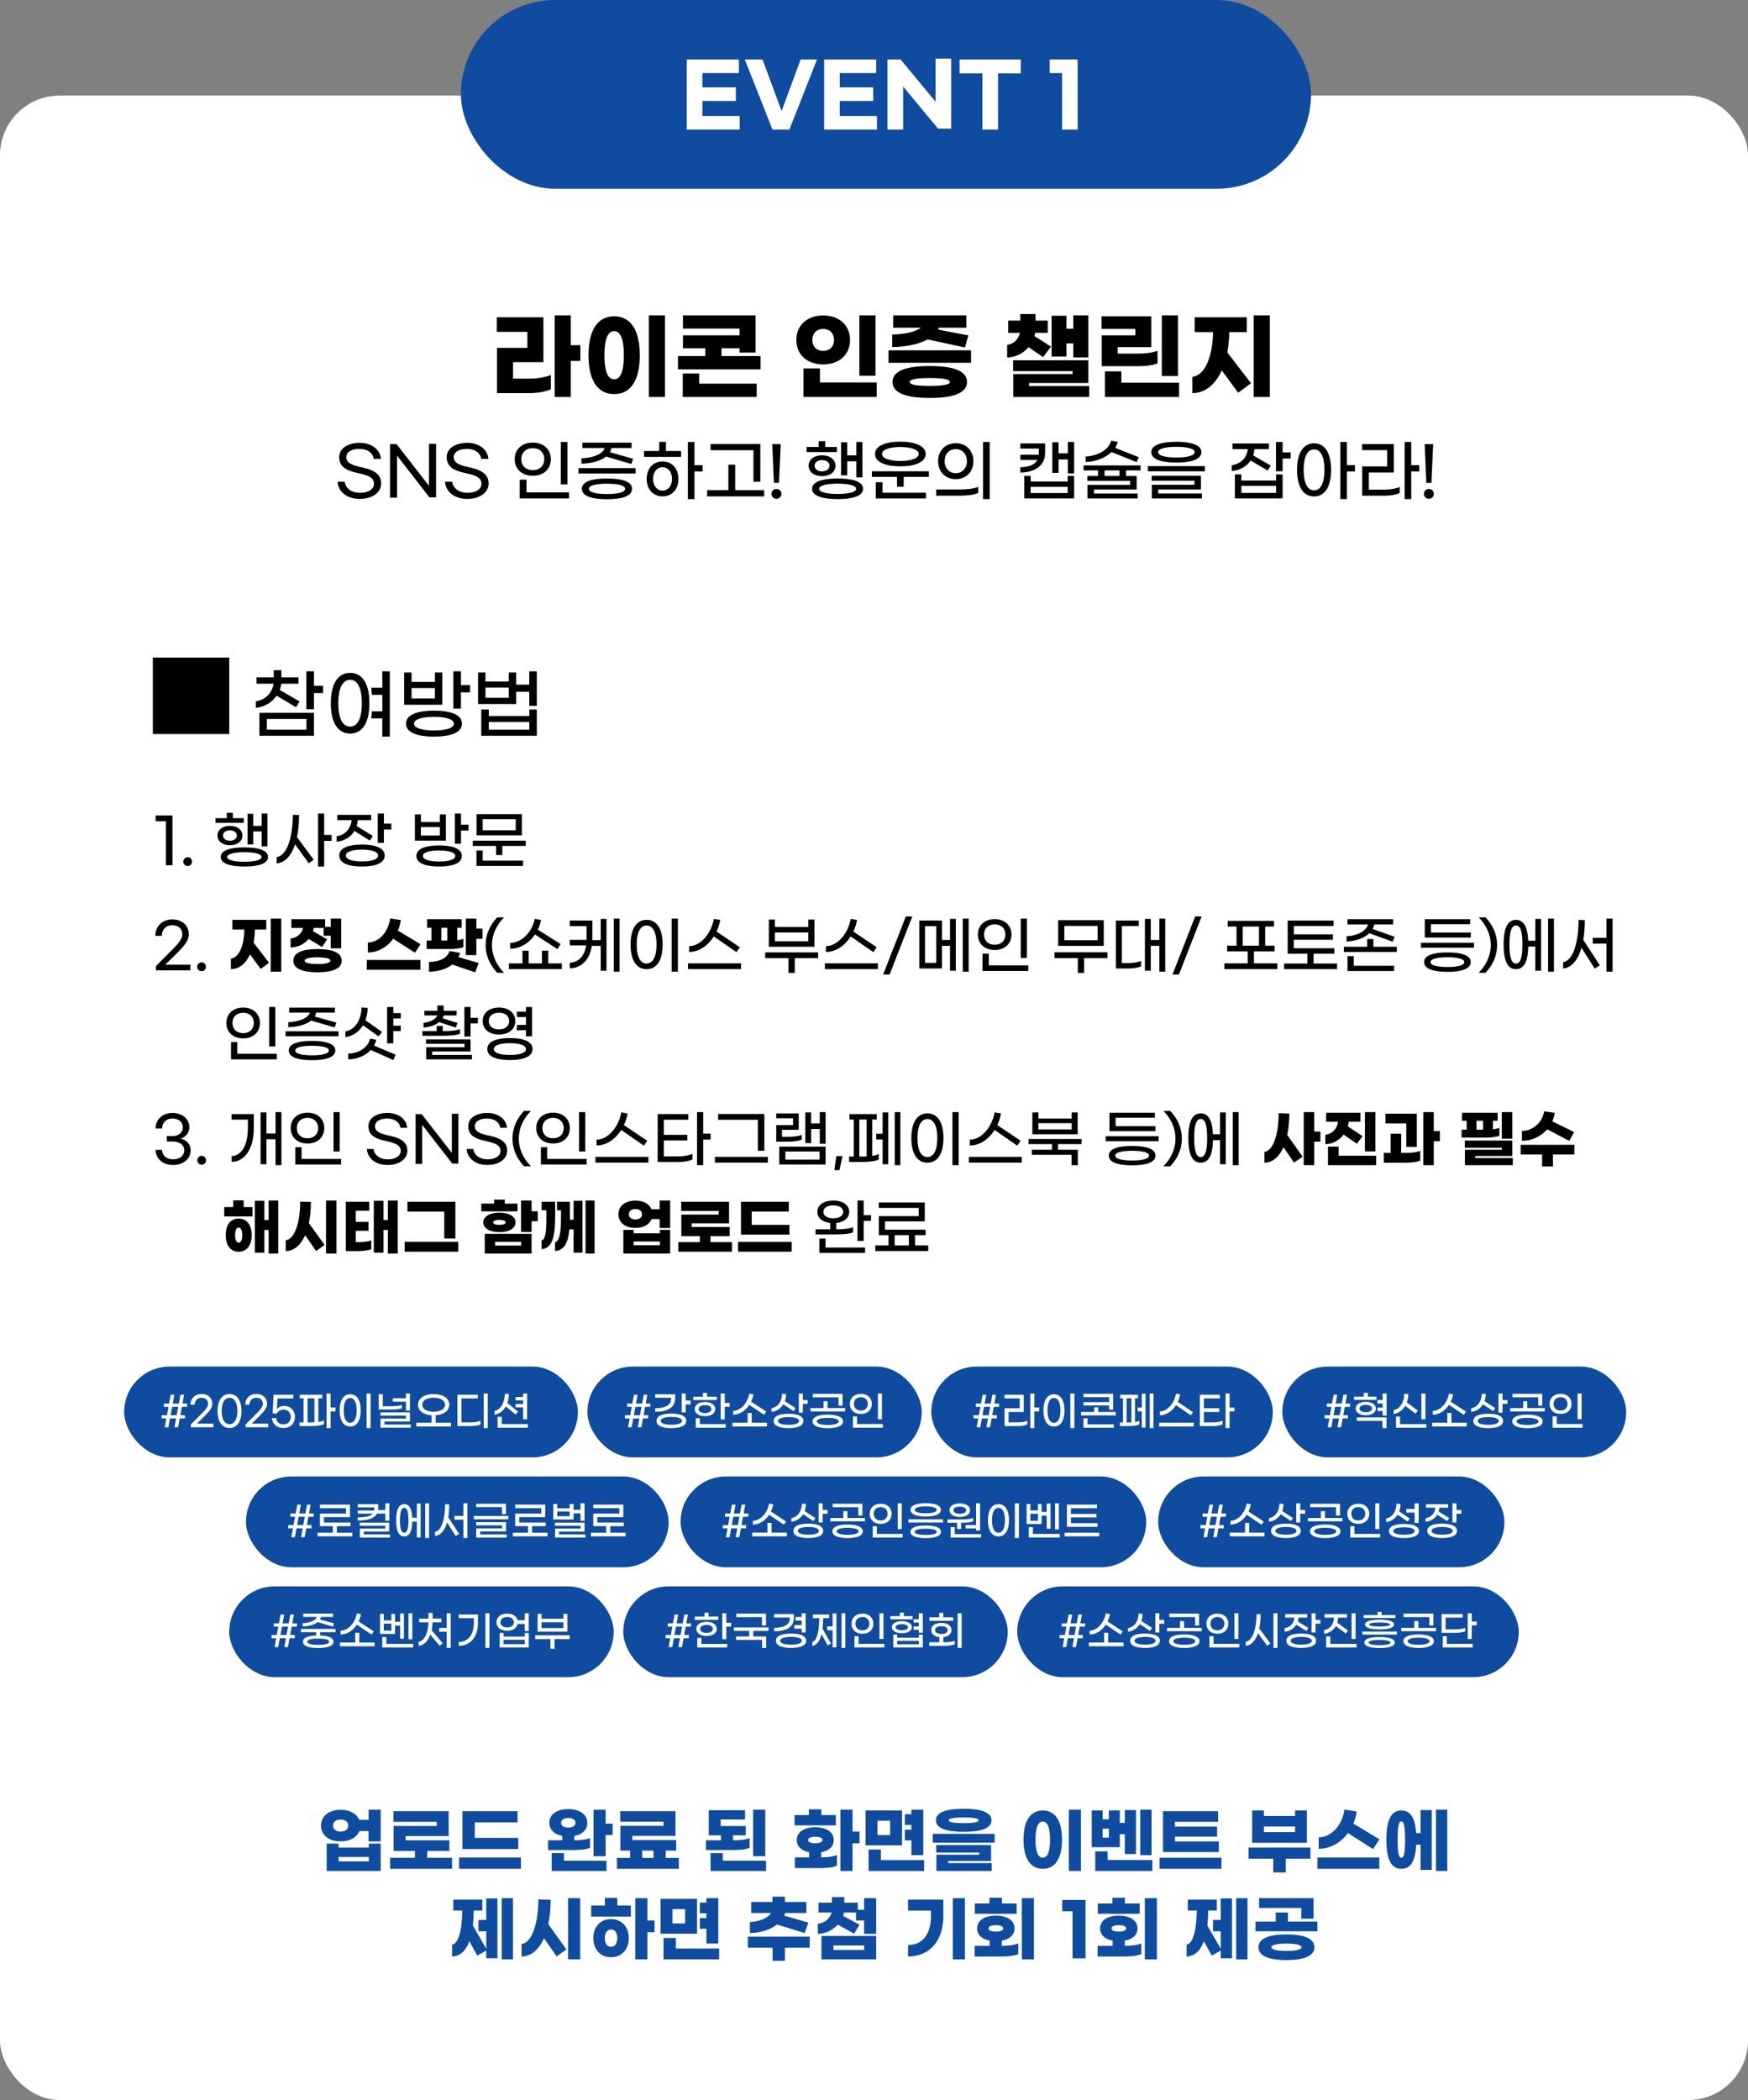 <svg width="732" height="879" viewBox="0 0 732 879" fill="none" xmlns="http://www.w3.org/2000/svg">
<rect x="0" y="0" width="732" height="879" fill="#808080" stroke="none"/>
<rect y="40" width="732" height="839" rx="25" fill="white"/>
<rect x="193" width="356" height="79" rx="39.5" fill="#0F4C9F"/>
<path d="M287.592 54.24V24.9H309.408V30.588H294.144V36.564H308.148V42.252H294.144V48.552H309.732V54.24H287.592ZM335.267 24.9H342.143L330.551 54.24H323.495L311.903 24.9H319.319L327.311 46.5L335.267 24.9ZM345.108 54.24V24.9H366.924V30.588H351.66V36.564H365.664V42.252H351.66V48.552H367.248V54.24H345.108ZM371.651 54.24V24.9H377.123L391.775 42.54V24.54H398.327V53.88H392.855L378.203 36.24V54.24H371.651ZM427.478 24.9V30.696H417.938V54.24H411.386V30.696H401.846V24.9H427.478ZM451.272 24.9V54.24H444.756V30.588H439.572V24.9H451.272Z" fill="white"/>
<path d="M243.04 144.48V151.04H239.04V166.16H232.28V132H239.04V144.48H243.04ZM214.84 158.48H221.84C225.08 158.48 228.6 157.88 230.68 156.92V162.92C228.6 163.96 224.92 164.56 221.64 164.56H208.12V145.6H220.84V138.88H208.04V132.8H227.56V151.6H214.84V158.48ZM278.477 132V166.16H271.717V132H278.477ZM257.197 132.4C263.637 132.4 267.917 137.44 267.917 148.68C267.917 159.92 263.637 164.96 257.197 164.96C250.757 164.96 246.437 159.92 246.437 148.68C246.437 137.44 250.757 132.4 257.197 132.4ZM257.197 138.6C254.917 138.6 253.117 141.04 253.117 148.68C253.117 156.36 254.917 158.76 257.197 158.76C259.437 158.76 261.237 156.36 261.237 148.68C261.237 141.04 259.437 138.6 257.197 138.6ZM302.153 149.04H318.473V154.6H283.913V149.04H295.353V145.76H285.993V140.36H309.673V137.52H285.993V132H316.393V147.56H309.673V145.76H302.153V149.04ZM292.793 156.32V160.6H316.873V166.16H285.913V156.32H292.793ZM366.641 132V157.28H359.881V132H366.641ZM344.721 132.04C351.401 132.04 355.961 136.12 355.961 142.28C355.961 148.48 351.401 152.52 344.721 152.52C338.041 152.52 333.481 148.48 333.481 142.28C333.481 136.12 338.041 132.04 344.721 132.04ZM344.721 137.68C342.121 137.68 340.201 139.32 340.201 142.28C340.201 145.24 342.121 146.88 344.721 146.88C347.321 146.88 349.241 145.24 349.241 142.28C349.241 139.32 347.321 137.68 344.721 137.68ZM343.361 154.2V160.08H367.121V166.16H336.481V154.2H343.361ZM404.077 145.44L388.437 142.08C384.677 144.12 379.317 145.2 373.637 145.28V140.04C378.397 139.96 383.517 138.92 385.637 137.16H374.037V132H404.677V137.16H393.197C393.117 137.44 392.997 137.68 392.877 137.96L405.517 140.4L404.077 145.44ZM372.077 146.64H406.637V151.84H372.077V146.64ZM389.357 153.2C398.557 153.2 404.957 154.96 404.957 159.88C404.957 164.8 398.557 166.56 389.357 166.56C380.157 166.56 373.757 164.8 373.757 159.88C373.757 154.96 380.157 153.2 389.357 153.2ZM389.357 161.52C394.317 161.52 397.757 161.12 397.757 159.88C397.757 158.68 394.317 158.24 389.357 158.24C384.397 158.24 380.957 158.68 380.957 159.88C380.957 161.12 384.397 161.52 389.357 161.52ZM430.725 145.32C428.605 147.84 425.445 149.52 421.765 149.64V144.36C424.565 143.96 426.485 142 427.125 139.32H422.205V134.2H427.285V131.44H433.645V134.2H438.765V139.32H433.485C433.405 139.8 433.325 140.24 433.205 140.68L440.125 145.08L436.805 149.48L430.725 145.32ZM446.605 143.72V149.24H440.365V132.16H446.605V137.6H449.445V132H455.765V149.6H449.445V143.72H446.605ZM430.925 161.56H456.125V166.16H424.325V156.56H449.165V155.36H424.245V150.8H455.765V160.32H430.925V161.56ZM493.281 132V157.4H486.521V132H493.281ZM482.121 132.4V145.28H468.041V148H476.841C479.921 148 482.921 147.56 484.721 146.8V152.08C482.961 152.84 479.961 153.28 476.761 153.28H461.361V140.36H475.441V137.68H461.281V132.4H482.121ZM469.601 155.44V160.2H493.761V166.16H462.721V155.44H469.601ZM524.998 132H531.758V166.16H524.998V132ZM514.798 139C514.718 142.08 514.438 144.92 513.958 147.52L523.878 160.4L518.518 164.4L511.638 155.04C508.878 161.12 504.518 164.52 499.318 164.56V157.76C504.318 157.2 507.758 149.96 507.998 139H500.278V132.8H522.118V139H514.798Z" fill="black"/>
<path d="M150.668 185.364C155.596 185.364 159.236 188.164 159.516 192.084H156.492C156.184 189.704 154.028 187.884 150.528 187.884C147 187.884 145.012 189.34 145.012 191.356C145.012 193.68 147.084 194.688 151.872 195.696C157.388 196.872 159.6 199 159.6 202.332C159.6 206.364 155.652 208.828 150.668 208.828C145.432 208.828 141.652 205.972 141.344 201.632H144.368C144.676 204.348 147.112 206.28 150.864 206.28C154.224 206.28 156.604 204.74 156.604 202.5C156.604 200.008 154.56 199 149.688 197.964C144.62 196.9 142.044 195.08 142.044 191.356C142.044 187.632 145.712 185.364 150.668 185.364ZM163.326 185.896H166.07L179.65 203.368V185.756H182.618V208.184H179.846L166.266 190.712V208.324H163.326V185.896ZM195.676 185.364C200.604 185.364 204.244 188.164 204.524 192.084H201.5C201.192 189.704 199.036 187.884 195.536 187.884C192.008 187.884 190.02 189.34 190.02 191.356C190.02 193.68 192.092 194.688 196.88 195.696C202.396 196.872 204.608 199 204.608 202.332C204.608 206.364 200.66 208.828 195.676 208.828C190.44 208.828 186.66 205.972 186.352 201.632H189.376C189.684 204.348 192.12 206.28 195.872 206.28C199.232 206.28 201.612 204.74 201.612 202.5C201.612 200.008 199.568 199 194.696 197.964C189.628 196.9 187.052 195.08 187.052 191.356C187.052 187.632 190.72 185.364 195.676 185.364ZM234.857 202.752V185H237.629V202.752H234.857ZM223.125 199.14C218.449 199.14 215.537 196.2 215.537 192.196C215.537 188.192 218.449 185.252 223.125 185.252C227.801 185.252 230.685 188.192 230.685 192.196C230.685 196.2 227.801 199.14 223.125 199.14ZM223.125 196.788C225.953 196.788 227.913 195.024 227.913 192.196C227.913 189.368 225.953 187.576 223.125 187.576C220.269 187.576 218.309 189.368 218.309 192.196C218.309 195.024 220.269 196.788 223.125 196.788ZM217.637 208.604V200.792H220.465V206.084H238.273V208.604H217.637ZM264.395 194.212L253.783 191.104C251.347 193.064 247.343 194.016 243.479 194.1V191.832C247.651 191.72 252.411 190.292 253.195 187.52H243.871V185.28H264.479V187.52H256.023C255.939 188.164 255.715 188.752 255.379 189.284L265.123 192.028L264.395 194.212ZM242.247 195.948H266.131V198.188H242.247V195.948ZM254.175 200.288C259.887 200.288 264.675 201.324 264.675 204.6C264.675 207.876 259.887 208.968 254.175 208.968C248.463 208.968 243.675 207.876 243.675 204.6C243.675 201.324 248.463 200.288 254.175 200.288ZM254.175 206.784C258.039 206.784 261.763 206.252 261.763 204.6C261.763 202.976 258.039 202.472 254.175 202.472C250.311 202.472 246.615 202.976 246.615 204.6C246.615 206.252 250.311 206.784 254.175 206.784ZM278.869 184.944V188.78H285.225V191.244H269.713V188.78H276.041V184.944H278.869ZM294.185 194.688V197.348H290.825V208.912H288.053V185H290.825V194.688H294.185ZM277.469 193.148C281.361 193.148 284.105 196.06 284.105 200.456C284.105 204.852 281.361 207.764 277.469 207.764C273.577 207.764 270.805 204.852 270.805 200.456C270.805 196.06 273.577 193.148 277.469 193.148ZM277.469 205.356C279.681 205.356 281.417 203.508 281.417 200.456C281.417 197.404 279.681 195.556 277.469 195.556C275.229 195.556 273.493 197.404 273.493 200.456C273.493 203.508 275.229 205.356 277.469 205.356ZM315.518 201.632V188.444H297.57V185.84H318.402V201.632H315.518ZM307.874 205.16H319.998V207.764H296.114V205.16H305.018V194.492H307.874V205.16ZM324.084 202.108L323.384 185.896H326.94L326.212 202.108H324.084ZM325.148 208.772C323.972 208.772 323.076 207.876 323.076 206.7C323.076 205.552 323.972 204.656 325.148 204.656C326.324 204.656 327.22 205.552 327.22 206.7C327.22 207.876 326.324 208.772 325.148 208.772ZM350.461 187.1V189.228H337.749V187.1H342.817V184.664H345.589V187.1H350.461ZM354.773 193.092V198.972H352.197V185.14H354.773V190.6H358.581V185H361.157V199.812H358.581V193.092H354.773ZM349.873 194.94C349.873 197.656 347.409 199.308 344.245 199.308C341.081 199.308 338.617 197.656 338.617 194.94C338.617 192.224 341.081 190.572 344.245 190.572C347.409 190.572 349.873 192.224 349.873 194.94ZM341.109 194.94C341.109 196.256 342.341 197.292 344.245 197.292C346.149 197.292 347.381 196.256 347.381 194.94C347.381 193.624 346.149 192.588 344.245 192.588C342.341 192.588 341.109 193.624 341.109 194.94ZM350.769 200.288C356.677 200.288 361.437 201.408 361.437 204.6C361.437 207.764 356.677 208.912 350.769 208.912C344.861 208.912 340.101 207.764 340.101 204.6C340.101 201.408 344.861 200.288 350.769 200.288ZM350.769 206.756C354.997 206.756 358.525 206.084 358.525 204.6C358.525 203.116 354.997 202.444 350.769 202.444C346.541 202.444 343.013 203.116 343.013 204.6C343.013 206.084 346.541 206.756 350.769 206.756ZM377.031 195.192C371.235 195.192 366.419 193.568 366.419 190.012C366.419 186.484 371.235 184.86 377.031 184.86C382.827 184.86 387.643 186.484 387.643 190.012C387.643 193.568 382.827 195.192 377.031 195.192ZM377.031 187.1C372.859 187.1 369.359 188.08 369.359 190.012C369.359 191.972 372.859 192.952 377.031 192.952C381.203 192.952 384.703 191.972 384.703 190.012C384.703 188.08 381.203 187.1 377.031 187.1ZM365.103 197.264H388.987V199.616H378.431V203.732H375.631V199.616H365.103V197.264ZM369.583 201.828V206.252H387.755V208.632H366.755V201.828H369.583ZM411.664 208.912V185H414.436V208.912H411.664ZM400.24 200.568C395.928 200.568 392.848 197.488 392.848 193.036C392.848 188.584 395.928 185.504 400.24 185.504C404.524 185.504 407.632 188.584 407.632 193.036C407.632 197.488 404.524 200.568 400.24 200.568ZM400.24 198.048C403.068 198.048 404.916 195.892 404.916 193.036C404.916 190.18 403.068 187.996 400.24 187.996C397.384 187.996 395.564 190.18 395.564 193.036C395.564 195.892 397.384 198.048 400.24 198.048ZM392.036 207.484V204.88H401.808C405.084 204.88 408.024 204.516 409.648 203.76V206.336C408.052 207.064 405.084 207.484 401.64 207.484H392.036ZM447.173 185H449.805V198.16H447.173V192.308H443.281V197.908H440.649V185.14H443.281V189.732H447.173V185ZM437.653 189.592C437.653 195.08 433.033 197.796 427.293 197.796V195.556C430.765 195.528 433.285 194.632 434.405 192.504H427.293V190.348H434.993C435.021 190.124 435.021 189.9 435.021 189.648V187.772H427.293V185.588H437.653V189.592ZM447.117 201.548V199.196H449.805V208.604H428.917V199.196H431.605V201.548H447.117ZM431.605 206.364H447.117V203.76H431.605V206.364ZM475.983 193.428L465.483 189.228C462.823 191.72 458.651 193.288 454.619 193.372V191.076C459.239 190.908 464.335 188.5 465.315 184.44L468.087 184.944C467.891 185.84 467.499 186.68 466.995 187.464L476.879 191.356L475.983 193.428ZM477.635 196.9H471.531V199.224H475.983V204.88H458.119V206.588H476.403V208.632H455.403V202.976H473.267V201.268H455.347V199.224H459.827V196.9H453.751V194.8H477.635V196.9ZM468.815 199.224V196.9H462.543V199.224H468.815ZM492.613 193.624C486.845 193.624 482.113 192.448 482.113 189.256C482.113 186.092 486.845 184.916 492.613 184.916C498.381 184.916 503.113 186.092 503.113 189.256C503.113 192.448 498.381 193.624 492.613 193.624ZM492.613 191.496C496.785 191.496 500.257 190.852 500.257 189.256C500.257 187.688 496.785 187.016 492.613 187.016C488.441 187.016 484.969 187.688 484.969 189.256C484.969 190.852 488.441 191.496 492.613 191.496ZM480.685 197.264V195.108H504.569V197.264H480.685ZM482.337 208.632V202.92H500.201V201.24H482.281V199.168H502.917V204.88H485.053V206.56H503.337V208.632H482.337ZM540.47 189.34V191.916H537.11V197.264H534.338V185H537.11V189.34H540.47ZM523.726 192.756C522.074 195.192 519.302 196.844 515.802 197.18V194.716C519.722 194.184 522.158 191.552 522.522 187.968H516.11V185.616H531.37V187.968H525.322C525.266 188.892 525.07 189.788 524.79 190.628L532.154 194.884L530.838 196.956L523.726 192.756ZM534.394 201.128V198.58H537.11V208.604H517.118V198.58H519.834V201.128H534.394ZM519.834 206.336H534.394V203.368H519.834V206.336ZM567.403 194.688V197.348H564.043V208.912H561.271V185H564.043V194.688H567.403ZM550.295 185.56C554.467 185.56 557.407 189.088 557.407 196.676C557.407 204.264 554.467 207.792 550.295 207.792C546.095 207.792 543.155 204.264 543.155 196.676C543.155 189.088 546.095 185.56 550.295 185.56ZM550.295 205.244C552.759 205.244 554.635 202.752 554.635 196.676C554.635 190.628 552.759 188.108 550.295 188.108C547.803 188.108 545.927 190.628 545.927 196.676C545.927 202.752 547.803 205.244 550.295 205.244ZM594.337 194.688V197.348H590.977V208.912H588.205V185H590.977V194.688H594.337ZM573.197 204.936H579.945C582.213 204.936 584.677 204.516 586.133 203.816V206.336C584.677 207.064 582.185 207.484 579.889 207.484H570.453V195.22H580.897V188.416H570.397V185.868H583.669V197.768H573.197V204.936ZM597.303 202.108L596.603 185.896H600.159L599.431 202.108H597.303ZM598.367 208.772C597.191 208.772 596.295 207.876 596.295 206.7C596.295 205.552 597.191 204.656 598.367 204.656C599.543 204.656 600.439 205.552 600.439 206.7C600.439 207.876 599.543 208.772 598.367 208.772Z" fill="black"/>
<path d="M64 307.24H96V275.24H64V307.24ZM115.849 291.208C113.961 293.928 110.889 295.88 107.113 296.296V293.544C111.273 292.936 113.929 289.992 114.569 286.184H107.401V283.528H114.633V280.52H117.833V283.528H124.969V286.184H117.801C117.673 287.08 117.449 287.944 117.129 288.776L125.449 293.608L123.945 296.008L115.849 291.208ZM135.305 287.048V290.088H131.465V296.84H128.297V281H131.465V287.048H135.305ZM108.617 307.976V298.344H131.465V307.976H108.617ZM111.753 300.936V305.384H128.329V300.936H111.753ZM160.102 281H163.238V308.328H160.102V300.712H155.494L155.718 297.736H160.102V290.824H155.718L155.494 287.848H160.102V281ZM146.63 281.64C151.398 281.64 154.694 285.672 154.694 294.344C154.694 303.016 151.398 307.048 146.63 307.048C141.83 307.048 138.534 303.016 138.534 294.344C138.534 285.672 141.83 281.64 146.63 281.64ZM146.63 304.136C149.446 304.136 151.526 301.288 151.526 294.344C151.526 287.432 149.446 284.552 146.63 284.552C143.782 284.552 141.67 287.432 141.67 294.344C141.67 301.288 143.782 304.136 146.63 304.136ZM193.027 286.76H196.867V289.8H193.027V296.584H189.859V281H193.027V286.76ZM185.219 281.48V294.984H169.251V281.48H172.355V285.416H182.115V281.48H185.219ZM172.355 292.36H182.115V288.008H172.355V292.36ZM181.731 297.448C188.291 297.448 193.443 298.952 193.443 302.888C193.443 306.824 188.291 308.328 181.731 308.328C175.203 308.328 170.019 306.824 170.019 302.888C170.019 298.952 175.203 297.448 181.731 297.448ZM181.731 305.736C186.403 305.736 190.083 304.872 190.083 302.888C190.083 300.936 186.403 300.04 181.731 300.04C177.091 300.04 173.379 300.936 173.379 302.888C173.379 304.872 177.091 305.736 181.731 305.736ZM221.633 281H224.801V295.464H221.633V289.544H216.161V294.664H200.193V281.48H203.297V285.256H213.057V281.48H216.161V286.568H221.633V281ZM203.297 292.072H213.057V287.784H203.297V292.072ZM221.665 299.688V296.968H224.801V307.976H201.536V296.968H204.673V299.688H221.665ZM204.673 305.416H221.665V302.216H204.673V305.416Z" fill="black"/>
<path d="M69.486 362.158V343.724H65.17V341.332H72.216V362.158H69.486ZM78.602 362.496C77.562 362.496 76.756 361.69 76.756 360.65C76.756 359.61 77.562 358.804 78.602 358.804C79.642 358.804 80.422 359.61 80.422 360.65C80.422 361.69 79.642 362.496 78.602 362.496ZM102.057 342.45V344.426H90.253V342.45H94.959V340.188H97.533V342.45H102.057ZM106.061 348.014V353.474H103.669V340.63H106.061V345.7H109.597V340.5H111.989V354.254H109.597V348.014H106.061ZM101.511 349.73C101.511 352.252 99.223 353.786 96.285 353.786C93.347 353.786 91.059 352.252 91.059 349.73C91.059 347.208 93.347 345.674 96.285 345.674C99.223 345.674 101.511 347.208 101.511 349.73ZM93.373 349.73C93.373 350.952 94.517 351.914 96.285 351.914C98.053 351.914 99.197 350.952 99.197 349.73C99.197 348.508 98.053 347.546 96.285 347.546C94.517 347.546 93.373 348.508 93.373 349.73ZM102.343 354.696C107.829 354.696 112.249 355.736 112.249 358.7C112.249 361.638 107.829 362.704 102.343 362.704C96.857 362.704 92.437 361.638 92.437 358.7C92.437 355.736 96.857 354.696 102.343 354.696ZM102.343 360.702C106.269 360.702 109.545 360.078 109.545 358.7C109.545 357.322 106.269 356.698 102.343 356.698C98.417 356.698 95.141 357.322 95.141 358.7C95.141 360.078 98.417 360.702 102.343 360.702ZM138.871 349.496V351.966H135.751V362.704H133.177V340.5H135.751V349.496H138.871ZM125.247 341.15C125.221 344.608 124.935 347.702 124.363 350.38L131.357 359.844L129.277 361.326L123.557 353.396C121.971 358.232 119.293 361.118 115.835 361.378V358.778C120.281 358.076 122.595 350.38 122.621 341.046L125.247 341.15ZM160.76 344.738H163.88V347.182H160.76V352.772H158.186V340.5H160.76V344.738ZM148.436 347.806C146.928 350.276 144.302 351.992 140.974 352.33V350.016C144.64 349.522 146.902 346.818 147.24 343.282H141.26V341.072H155.43V343.282H149.814C149.762 344.14 149.606 344.972 149.372 345.752L156.132 349.912L154.858 351.836L148.436 347.806ZM151.582 353.5C156.912 353.5 161.098 354.774 161.098 358.102C161.098 361.43 156.912 362.704 151.582 362.704C146.278 362.704 142.066 361.43 142.066 358.102C142.066 354.774 146.278 353.5 151.582 353.5ZM151.582 360.572C155.378 360.572 158.342 359.818 158.342 358.102C158.342 356.412 155.378 355.632 151.582 355.632C147.812 355.632 144.822 356.412 144.822 358.102C144.822 359.818 147.812 360.572 151.582 360.572ZM193.057 345.18H196.177V347.65H193.057V353.162H190.483V340.5H193.057V345.18ZM186.713 340.89V351.862H173.739V340.89H176.261V344.088H184.191V340.89H186.713ZM176.261 349.73H184.191V346.194H176.261V349.73ZM183.879 353.864C189.209 353.864 193.395 355.086 193.395 358.284C193.395 361.482 189.209 362.704 183.879 362.704C178.575 362.704 174.363 361.482 174.363 358.284C174.363 355.086 178.575 353.864 183.879 353.864ZM183.879 360.598C187.675 360.598 190.665 359.896 190.665 358.284C190.665 356.698 187.675 355.97 183.879 355.97C180.109 355.97 177.093 356.698 177.093 358.284C177.093 359.896 180.109 360.598 183.879 360.598ZM218.535 340.76V349.652H199.555V340.76H218.535ZM215.961 347.52V342.892H202.129V347.52H215.961ZM197.969 351.888H220.147V354.072H210.345V357.894H207.745V354.072H197.969V351.888ZM202.129 355.97V360.234H219.029V362.444H199.529V355.97H202.129ZM65.274 406.158V404.39L72.658 396.98C75.31 394.302 76.35 392.612 76.35 391.13C76.35 388.686 74.686 387.256 72.086 387.256C69.278 387.256 67.77 389.388 67.77 391.702H65.04C65.04 387.932 67.77 384.838 72.112 384.838C76.298 384.838 79.054 387.36 79.054 391.104C79.054 393.34 77.78 395.238 74.66 398.436L69.2 403.792H79.756V406.158H65.274ZM84.416 406.496C83.376 406.496 82.57 405.69 82.57 404.65C82.57 403.61 83.376 402.804 84.416 402.804C85.457 402.804 86.237 403.61 86.237 404.65C86.237 405.69 85.457 406.496 84.416 406.496ZM113.383 384.5H117.777V406.704H113.383V384.5ZM106.753 389.05C106.701 391.052 106.519 392.898 106.207 394.588L112.655 402.96L109.171 405.56L104.699 399.476C102.905 403.428 100.071 405.638 96.691 405.664V401.244C99.941 400.88 102.177 396.174 102.333 389.05H97.315V385.02H111.511V389.05H106.753ZM129.267 393.028C127.525 395.056 124.873 396.538 121.701 396.616V392.768C124.561 392.612 126.459 390.506 126.901 388.4H122.013V384.76H136.157V387.932H138.497V384.5H142.891V396.928H138.497V391.676H135.533V388.4H131.347C131.295 388.868 131.217 389.31 131.061 389.778L136.989 393.158L134.883 396.382L129.267 393.028ZM132.959 397.24C138.627 397.24 143.099 398.488 143.099 402.102C143.099 405.716 138.627 406.964 132.959 406.964C127.291 406.964 122.819 405.716 122.819 402.102C122.819 398.488 127.291 397.24 132.959 397.24ZM132.959 403.506C135.949 403.506 138.367 403.116 138.367 402.102C138.367 401.114 135.949 400.698 132.959 400.698C129.969 400.698 127.551 401.114 127.551 402.102C127.551 403.116 129.969 403.506 132.959 403.506ZM164.684 392.95C162.11 396.434 158.288 398.644 154.05 398.67V394.51C158.47 394.484 162.578 390.376 163.384 384.422L167.856 385.124C167.648 386.684 167.232 388.14 166.634 389.518L176.098 395.212L173.784 398.774L164.684 392.95ZM153.608 405.924V401.816H176.072V405.924H153.608ZM199.47 388.686H202.07V392.95H199.47V399.762H195.076V384.5H199.47V388.686ZM194.036 396.46C192.892 396.954 190.5 397.24 188.394 397.24H178.644V393.678H180.672V388.348H178.826V384.76H193.334V388.348H191.462V393.522C192.476 393.418 193.386 393.21 194.036 392.95V396.46ZM184.832 388.348V393.678H187.302V388.348H184.832ZM192.658 398.878C192.476 399.502 192.268 400.074 191.982 400.594L200.432 403.09L198.976 406.99L189.382 403.714C186.86 405.742 183.298 406.704 179.658 406.704V402.648C183.792 402.648 187.406 401.062 188.264 398.046L192.658 398.878ZM208.204 407.172C205.318 404.052 203.368 400.308 203.368 395.576C203.368 390.844 205.318 387.1 208.204 383.98H211.09C208.1 387.022 206.02 390.974 206.02 395.576C206.02 400.178 208.1 404.13 211.09 407.172H208.204ZM224.048 391.156C221.552 394.796 217.73 397.11 213.622 397.11V394.666C218.328 394.666 222.8 390.272 223.918 384.604L226.57 385.072C226.284 386.502 225.816 387.88 225.218 389.128L234.76 395.16L233.434 397.266L224.048 391.156ZM229.56 403.246H235.28V405.638H213.102V403.246H218.796V397.916H221.396V403.246H226.96V397.916H229.56V403.246ZM257.014 384.5H259.458V406.704H257.014V384.5ZM251.554 393.496V384.63H253.972V406.314H251.554V395.914H247.836C246.952 401.686 243.546 405.17 238.606 405.326V402.96C242.532 402.752 244.82 399.97 245.444 395.706H238.606V393.392H245.626V393.132V387.62H238.606V385.306H248.07V392.768V393.496H251.554ZM281.269 406.704V384.5H283.869V406.704H281.269ZM270.791 405.664C266.839 405.664 264.057 402.388 264.057 395.342C264.057 388.296 266.839 385.02 270.791 385.02C274.717 385.02 277.499 388.296 277.499 395.342C277.499 402.388 274.717 405.664 270.791 405.664ZM270.791 403.298C273.105 403.298 274.925 400.984 274.925 395.342C274.925 389.726 273.105 387.386 270.791 387.386C268.425 387.386 266.631 389.726 266.631 395.342C266.631 400.984 268.425 403.298 270.791 403.298ZM298.921 391.962C296.425 395.888 292.655 398.462 288.573 398.462V396.018C293.383 396.018 297.803 390.818 298.947 384.604L301.599 385.072C301.287 386.788 300.767 388.426 300.039 389.908L309.815 396.486L308.411 398.54L298.921 391.962ZM288.131 403.22H310.309V405.638H288.131V403.22ZM341.046 384.89V396.278H321.962V384.89H324.51V388.01H338.498V384.89H341.046ZM324.51 393.99H338.498V390.298H324.51V393.99ZM342.606 398.644V401.036H332.83V407.224H330.178V401.036H320.428V398.644H342.606ZM356.228 391.962C353.732 395.888 349.962 398.462 345.88 398.462V396.018C350.69 396.018 355.11 390.818 356.254 384.604L358.906 385.072C358.594 386.788 358.074 388.426 357.346 389.908L367.122 396.486L365.718 398.54L356.228 391.962ZM345.438 403.22H367.616V405.638H345.438V403.22ZM372.528 407.9H369.824L379.34 383.59H382.044L372.528 407.9ZM403.187 384.5H405.631V406.704H403.187V384.5ZM397.831 393.444V384.63H400.249V406.314H397.831V395.888H394.477V405.378H384.961V385.306H394.477V393.444H397.831ZM392.059 403.038V387.646H387.379V403.038H392.059ZM427.443 400.984V384.5H430.017V400.984H427.443ZM416.549 397.63C412.207 397.63 409.503 394.9 409.503 391.182C409.503 387.464 412.207 384.734 416.549 384.734C420.891 384.734 423.569 387.464 423.569 391.182C423.569 394.9 420.891 397.63 416.549 397.63ZM416.549 395.446C419.175 395.446 420.995 393.808 420.995 391.182C420.995 388.556 419.175 386.892 416.549 386.892C413.897 386.892 412.077 388.556 412.077 391.182C412.077 393.808 413.897 395.446 416.549 395.446ZM411.453 406.418V399.164H414.079V404.078H430.615V406.418H411.453ZM462.21 385.15V395.914H443.126V385.15H462.21ZM459.636 393.548V387.542H445.7V393.548H459.636ZM463.77 398.592V401.036H453.994V407.224H451.342V401.036H441.592V398.592H463.77ZM485.504 384.5H487.948V406.704H485.504V395.862H481.89V406.314H479.446V384.63H481.89V393.444H485.504V384.5ZM469.8 403.09H472.66C474.558 403.09 476.482 402.778 477.834 402.232V404.494C476.508 405.066 474.376 405.378 472.374 405.378H467.278V385.306H476.872V387.594H469.8V403.09ZM493.692 407.9H490.988L500.504 383.59H503.208L493.692 407.9ZM525.113 403.22H534.915V405.638H512.737V403.22H522.487V398.202H513.881V395.836H517.807V387.828H514.115V385.436H533.511V387.828H529.819V395.836H533.745V398.202H525.113V403.22ZM520.407 387.828V395.836H527.219V387.828H520.407ZM550.07 403.298H559.924V405.638H537.746V403.298H547.47V399.19H539.228V385.306H558.468V387.594H541.802V391.078H558.182V393.34H541.802V396.902H558.806V399.19H550.07V403.298ZM583.192 394.172L573.416 390.61C571.154 392.794 567.436 393.99 563.9 394.068V391.884C567.696 391.78 572.012 389.986 572.896 386.944H564.264V384.76H583.4V386.944H575.496C575.366 387.62 575.132 388.244 574.794 388.842L584.024 392.118L583.192 394.172ZM575.132 396.278H584.934V398.462H562.756V396.278H572.532V393.054H575.132V396.278ZM566.916 400.178V404.234H583.79V406.444H564.29V400.178H566.916ZM596.639 392.43V384.76H615.645V386.84H599.213V390.35H615.905V392.43H596.639ZM595.053 396.668V394.588H617.231V396.668H595.053ZM606.129 406.782C600.825 406.782 596.353 405.742 596.353 402.7C596.353 399.658 600.825 398.644 606.129 398.644C611.433 398.644 615.905 399.658 615.905 402.7C615.905 405.742 611.433 406.782 606.129 406.782ZM606.129 404.754C609.743 404.754 613.201 404.234 613.201 402.7C613.201 401.192 609.743 400.672 606.129 400.672C602.515 400.672 599.057 401.192 599.057 402.7C599.057 404.234 602.515 404.754 606.129 404.754ZM619.231 407.172C622.221 404.13 624.275 400.178 624.275 395.576C624.275 390.974 622.221 387.022 619.231 383.98H622.091C625.003 387.1 626.927 390.844 626.927 395.576C626.927 400.308 625.003 404.052 622.091 407.172H619.231ZM648.283 384.5H650.727V406.704H648.283V384.5ZM642.927 393.756V384.63H645.345V406.314H642.927V396.2H639.989C639.833 402.778 638.065 405.664 634.841 405.664C631.487 405.664 629.667 402.518 629.667 395.342C629.667 388.166 631.487 385.02 634.841 385.02C637.935 385.02 639.703 387.698 639.963 393.756H642.927ZM634.841 403.324C636.687 403.324 637.545 400.802 637.545 395.342C637.545 389.882 636.687 387.36 634.841 387.36C632.995 387.36 632.111 389.882 632.111 395.342C632.111 400.802 632.995 403.324 634.841 403.324ZM672.721 384.5H675.295V406.704H672.721V394.952H667.001V392.534H672.721V384.5ZM663.673 385.15C663.673 388.192 663.439 390.948 663.023 393.418L669.965 404.026L667.807 405.43L662.269 396.694C660.761 401.946 658.083 405.092 654.573 405.378V402.752C658.837 402.05 661.021 394.38 661.047 385.046L663.673 385.15ZM112.726 437.984V421.5H115.3V437.984H112.726ZM101.832 434.63C97.49 434.63 94.786 431.9 94.786 428.182C94.786 424.464 97.49 421.734 101.832 421.734C106.174 421.734 108.852 424.464 108.852 428.182C108.852 431.9 106.174 434.63 101.832 434.63ZM101.832 432.446C104.458 432.446 106.278 430.808 106.278 428.182C106.278 425.556 104.458 423.892 101.832 423.892C99.18 423.892 97.36 425.556 97.36 428.182C97.36 430.808 99.18 432.446 101.832 432.446ZM96.736 443.418V436.164H99.362V441.078H115.898V443.418H96.736ZM140.154 430.054L130.3 427.168C128.038 428.988 124.32 429.872 120.732 429.95V427.844C124.606 427.74 129.026 426.414 129.754 423.84H121.096V421.76H140.232V423.84H132.38C132.302 424.438 132.094 424.984 131.782 425.478L140.83 428.026L140.154 430.054ZM119.588 431.666H141.766V433.746H119.588V431.666ZM130.664 435.696C135.968 435.696 140.414 436.658 140.414 439.7C140.414 442.742 135.968 443.756 130.664 443.756C125.36 443.756 120.914 442.742 120.914 439.7C120.914 436.658 125.36 435.696 130.664 435.696ZM130.664 441.728C134.252 441.728 137.71 441.234 137.71 439.7C137.71 438.192 134.252 437.724 130.664 437.724C127.076 437.724 123.644 438.192 123.644 439.7C123.644 441.234 127.076 441.728 130.664 441.728ZM167.816 426.284H164.696V429.326H167.816V431.562H164.696V436.71H162.122V421.5H164.696V424.048H167.816V426.284ZM152.008 429.144C150.396 431.796 147.848 433.694 144.65 434.11V431.718C148.862 430.964 151.332 426.674 151.384 421.708L153.958 421.864C153.958 423.684 153.646 425.452 153.022 427.038L159.99 431.952L158.534 433.798L152.008 429.144ZM157.572 435.202C157.364 436.086 157.052 436.892 156.636 437.646L165.71 441.494L164.696 443.704L155.284 439.492C152.97 441.988 149.408 443.392 145.846 443.418V441C149.98 440.948 154.062 438.634 154.972 434.734L157.572 435.202ZM190.857 430.106L183.889 427.818C182.407 429.04 180.145 429.872 177.337 430.106V428.104C180.405 427.766 182.407 426.622 183.135 425.036H177.701V423.086H183.161V420.876H185.761V423.086H191.195V425.036H185.839C185.709 425.452 185.553 425.842 185.319 426.206L191.585 428.182L190.857 430.106ZM197.045 426.024H200.113V428.364H197.045V433.85H194.471V421.5H197.045V426.024ZM192.625 432.706C191.195 433.304 188.387 433.538 185.189 433.538H176.895V431.588H182.849V429.43H185.397V431.588C188.413 431.588 191.091 431.38 192.625 430.782V432.706ZM181.003 440.116V441.546H197.617V443.418H178.455V438.322H194.523V436.918H178.403V435.046H197.045V440.116H181.003ZM216.543 428.988H220.261V425.686H216.543L216.387 423.476H220.261V421.5H222.809V433.772H220.261V431.198H216.387L216.543 428.988ZM215.789 427.376C215.789 430.73 213.163 433.018 208.951 433.018C204.765 433.018 202.139 430.73 202.139 427.376C202.139 424.048 204.765 421.734 208.951 421.734C213.163 421.734 215.789 424.048 215.789 427.376ZM204.687 427.376C204.687 429.586 206.403 430.86 208.951 430.86C211.499 430.86 213.215 429.586 213.215 427.376C213.215 425.166 211.499 423.892 208.951 423.892C206.403 423.892 204.687 425.166 204.687 427.376ZM213.527 434.5C218.831 434.5 223.017 435.774 223.017 439.102C223.017 442.43 218.831 443.704 213.527 443.704C208.223 443.704 204.063 442.43 204.063 439.102C204.063 435.774 208.223 434.5 213.527 434.5ZM213.527 441.572C217.271 441.572 220.261 440.818 220.261 439.102C220.261 437.412 217.271 436.632 213.527 436.632C209.783 436.632 206.793 437.412 206.793 439.102C206.793 440.818 209.783 441.572 213.527 441.572ZM72.502 487.626C68.03 487.626 65.274 484.922 65.118 481.282H67.822C67.9 483.518 69.564 485.26 72.502 485.26C75.414 485.26 77.156 483.596 77.156 481.516C77.156 479.176 75.284 477.798 72.138 477.798H69.85V475.536H72.138C74.79 475.536 76.584 474.028 76.584 471.87C76.584 469.842 74.972 468.178 72.216 468.178C69.408 468.178 67.874 470.154 67.874 472.364H65.144C65.144 468.698 67.952 465.838 72.216 465.838C76.506 465.838 79.288 468.516 79.288 471.792C79.288 474.34 77.494 476.108 75.57 476.576C77.676 476.966 79.834 478.604 79.834 481.49C79.834 484.974 76.87 487.626 72.502 487.626ZM84.467 487.496C83.427 487.496 82.621 486.69 82.621 485.65C82.621 484.61 83.427 483.804 84.467 483.804C85.507 483.804 86.287 484.61 86.287 485.65C86.287 486.69 85.507 487.496 84.467 487.496ZM115.384 465.5H117.854V487.704H115.384V476.862H111.588V487.314H109.118V465.63H111.588V474.444H115.384V465.5ZM97.002 468.646V466.306H106.284V472.286C106.284 480.866 102.436 486.274 97.002 486.326V483.908C101.136 483.778 103.788 479.28 103.788 472.416V468.646H97.002ZM139.666 481.984V465.5H142.24V481.984H139.666ZM128.772 478.63C124.43 478.63 121.726 475.9 121.726 472.182C121.726 468.464 124.43 465.734 128.772 465.734C133.114 465.734 135.792 468.464 135.792 472.182C135.792 475.9 133.114 478.63 128.772 478.63ZM128.772 476.446C131.398 476.446 133.218 474.808 133.218 472.182C133.218 469.556 131.398 467.892 128.772 467.892C126.12 467.892 124.3 469.556 124.3 472.182C124.3 474.808 126.12 476.446 128.772 476.446ZM123.676 487.418V480.164H126.302V485.078H142.838V487.418H123.676ZM162.291 465.838C166.867 465.838 170.247 468.438 170.507 472.078H167.699C167.413 469.868 165.411 468.178 162.161 468.178C158.885 468.178 157.039 469.53 157.039 471.402C157.039 473.56 158.963 474.496 163.409 475.432C168.531 476.524 170.585 478.5 170.585 481.594C170.585 485.338 166.919 487.626 162.291 487.626C157.429 487.626 153.919 484.974 153.633 480.944H156.441C156.727 483.466 158.989 485.26 162.473 485.26C165.593 485.26 167.803 483.83 167.803 481.75C167.803 479.436 165.905 478.5 161.381 477.538C156.675 476.55 154.283 474.86 154.283 471.402C154.283 467.944 157.689 465.838 162.291 465.838ZM174.045 466.332H176.593L189.203 482.556V466.202H191.959V487.028H189.385L176.775 470.804V487.158H174.045V466.332ZM204.084 465.838C208.66 465.838 212.04 468.438 212.3 472.078H209.492C209.206 469.868 207.204 468.178 203.954 468.178C200.678 468.178 198.832 469.53 198.832 471.402C198.832 473.56 200.756 474.496 205.202 475.432C210.324 476.524 212.378 478.5 212.378 481.594C212.378 485.338 208.712 487.626 204.084 487.626C199.222 487.626 195.712 484.974 195.426 480.944H198.234C198.52 483.466 200.782 485.26 204.266 485.26C207.386 485.26 209.596 483.83 209.596 481.75C209.596 479.436 207.698 478.5 203.174 477.538C198.468 476.55 196.076 474.86 196.076 471.402C196.076 467.944 199.482 465.838 204.084 465.838ZM219.452 488.172C216.566 485.052 214.616 481.308 214.616 476.576C214.616 471.844 216.566 468.1 219.452 464.98H222.338C219.348 468.022 217.268 471.974 217.268 476.576C217.268 481.178 219.348 485.13 222.338 488.172H219.452ZM242.498 481.984V465.5H245.072V481.984H242.498ZM231.604 478.63C227.262 478.63 224.558 475.9 224.558 472.182C224.558 468.464 227.262 465.734 231.604 465.734C235.946 465.734 238.624 468.464 238.624 472.182C238.624 475.9 235.946 478.63 231.604 478.63ZM231.604 476.446C234.23 476.446 236.05 474.808 236.05 472.182C236.05 469.556 234.23 467.892 231.604 467.892C228.952 467.892 227.132 469.556 227.132 472.182C227.132 474.808 228.952 476.446 231.604 476.446ZM226.508 487.418V480.164H229.134V485.078H245.67V487.418H226.508ZM260.15 472.962C257.654 476.888 253.884 479.462 249.802 479.462V477.018C254.612 477.018 259.032 471.818 260.176 465.604L262.828 466.072C262.516 467.788 261.996 469.426 261.268 470.908L271.044 477.486L269.64 479.54L260.15 472.962ZM249.36 484.22H271.538V486.638H249.36V484.22ZM297.587 474.496V476.966H294.467V487.704H291.893V465.5H294.467V474.496H297.587ZM277.983 484.012H284.223C286.329 484.012 288.617 483.596 289.969 482.972V485.312C288.617 485.988 286.277 486.378 284.145 486.378H275.409V466.306H288.227V468.672H277.983V474.99H287.837V477.356H277.983V484.012ZM317.371 481.672V468.698H300.731V466.28H320.075V481.672H317.371ZM299.379 486.638V484.22H321.557V486.638H299.379ZM343.291 465.5H345.735V478.708H343.291V472.572H339.677V478.474H337.233V465.63H339.677V470.232H343.291V465.5ZM335.725 477.044C334.269 477.642 332.007 477.876 329.459 477.876H325.065V470.934H332.085V468.074H325.065V466.046H334.477V472.884H327.457V475.848H329.641C332.111 475.848 334.269 475.614 335.725 475.016V477.044ZM326.339 487.418V479.93H345.735V487.418H326.339ZM328.887 481.984V485.364H343.213V481.984H328.887ZM352.831 483.908L351.531 489.784H349.399L350.231 483.908H352.831ZM374.676 465.5H377.042V487.704H374.676V465.5ZM369.606 474.522V465.63H371.972V487.314H369.606V476.94H366.928V474.522H369.606ZM365.238 468.594V483.83C366.304 483.648 367.214 483.414 367.994 483.024V485.338C366.564 486.04 363.99 486.378 360.896 486.378H355.566V484.09H357.542V468.594H355.722V466.306H367.136V468.594H365.238ZM359.856 484.09H360.974C361.676 484.09 362.326 484.09 362.924 484.038V468.594H359.856V484.09ZM398.853 487.704V465.5H401.453V487.704H398.853ZM388.375 486.664C384.423 486.664 381.641 483.388 381.641 476.342C381.641 469.296 384.423 466.02 388.375 466.02C392.301 466.02 395.083 469.296 395.083 476.342C395.083 483.388 392.301 486.664 388.375 486.664ZM388.375 484.298C390.689 484.298 392.509 481.984 392.509 476.342C392.509 470.726 390.689 468.386 388.375 468.386C386.009 468.386 384.215 470.726 384.215 476.342C384.215 481.984 386.009 484.298 388.375 484.298ZM416.505 472.962C414.009 476.888 410.239 479.462 406.157 479.462V477.018C410.967 477.018 415.387 471.818 416.531 465.604L419.183 466.072C418.871 467.788 418.351 469.426 417.623 470.908L427.399 477.486L425.995 479.54L416.505 472.962ZM405.715 484.22H427.893V486.638H405.715V484.22ZM451.291 465.63V474.756H432.311V465.63H434.859V468.178H448.769V465.63H451.291ZM434.859 472.728H448.769V470.128H434.859V472.728ZM452.903 478.89H443.075V481.256H451.343V487.73H448.743V483.362H432.077V481.256H440.527V478.89H430.725V476.758H452.903V478.89ZM464.608 473.43V465.76H483.614V467.84H467.182V471.35H483.874V473.43H464.608ZM463.022 477.668V475.588H485.2V477.668H463.022ZM474.098 487.782C468.794 487.782 464.322 486.742 464.322 483.7C464.322 480.658 468.794 479.644 474.098 479.644C479.402 479.644 483.874 480.658 483.874 483.7C483.874 486.742 479.402 487.782 474.098 487.782ZM474.098 485.754C477.712 485.754 481.17 485.234 481.17 483.7C481.17 482.192 477.712 481.672 474.098 481.672C470.484 481.672 467.026 482.192 467.026 483.7C467.026 485.234 470.484 485.754 474.098 485.754ZM487.2 488.172C490.19 485.13 492.244 481.178 492.244 476.576C492.244 471.974 490.19 468.022 487.2 464.98H490.06C492.972 468.1 494.896 471.844 494.896 476.576C494.896 481.308 492.972 485.052 490.06 488.172H487.2ZM516.252 465.5H518.696V487.704H516.252V465.5ZM510.896 474.756V465.63H513.314V487.314H510.896V477.2H507.958C507.802 483.778 506.034 486.664 502.81 486.664C499.456 486.664 497.636 483.518 497.636 476.342C497.636 469.166 499.456 466.02 502.81 466.02C505.904 466.02 507.672 468.698 507.932 474.756H510.896ZM502.81 484.324C504.656 484.324 505.514 481.802 505.514 476.342C505.514 470.882 504.656 468.36 502.81 468.36C500.964 468.36 500.08 470.882 500.08 476.342C500.08 481.802 500.964 484.324 502.81 484.324ZM552.943 473.612V477.876H550.343V487.704H545.949V465.5H550.343V473.612H552.943ZM539.917 466.098C539.917 469.452 539.605 472.468 539.059 475.068L545.481 484.116L541.893 486.638L537.473 480.164C535.653 484.324 532.871 486.638 529.491 486.664V482.14C533.053 481.724 535.419 475.224 535.445 465.942L539.917 466.098ZM575.977 465.5V481.932H571.583V465.5H575.977ZM562.665 474.912C560.923 477.2 558.245 478.838 555.021 478.916V474.938C558.037 474.704 559.961 472.208 560.351 469.504H555.333V465.76H569.685V469.504H564.797C564.745 470.154 564.615 470.804 564.433 471.454L570.621 475.588L568.203 478.734L562.665 474.912ZM560.585 483.752H576.289V487.704H556.113V479.93H560.585V483.752ZM602.962 473.404V477.668H600.414V487.704H596.02V465.5H600.414V473.404H602.962ZM588.896 480.034V470.232H580.186V466.15H593.316V480.034H588.896ZM586.764 482.556H589C591.054 482.556 593.368 482.296 594.746 481.672V485.78C593.368 486.404 591.132 486.664 588.922 486.664H579.51V482.556H582.344V474.522H586.764V482.556ZM633.283 465.5V476.628H628.889V465.5H633.283ZM627.875 475.38C626.731 475.874 624.339 476.16 622.233 476.16H612.067V472.832H614.173V469.114H612.223V465.76H627.173V469.114H625.197V472.702C626.263 472.572 627.199 472.364 627.875 472.104V475.38ZM618.307 469.114V472.832H621.063V469.114H618.307ZM617.787 484.714H633.517V487.704H613.445V481.256H628.941V480.398H613.393V477.408H633.283V483.856H617.787V484.714ZM647.919 472.676C645.319 475.666 641.471 477.538 637.337 477.512V473.378C641.679 473.378 645.891 470.05 646.593 465.162L651.065 465.812C650.883 467.06 650.519 468.23 650.025 469.348L659.203 473.846L657.149 477.538L647.919 472.676ZM659.281 479.176V483.232H650.311V488.224H645.787V483.232H636.817V479.176H659.281ZM102.04 502.422V505.23H105.758V509.156H93.902V505.23H97.672V502.422H102.04ZM112.492 502.5H116.522V524.704H112.492V514.824H110.698V524.314H106.72V502.604H110.698V510.664H112.492V502.5ZM99.934 510.04C103.028 510.04 105.394 512.328 105.394 516.982C105.394 521.636 103.028 523.924 99.934 523.924C96.84 523.924 94.526 521.636 94.526 516.982C94.526 512.328 96.84 510.04 99.934 510.04ZM99.934 520.154C100.792 520.154 101.468 519.036 101.468 516.982C101.468 514.928 100.792 513.81 99.934 513.81C99.076 513.81 98.452 514.928 98.452 516.982C98.452 519.036 99.076 520.154 99.934 520.154ZM136.514 502.5H140.908V524.704H136.514V502.5ZM130.196 503.098C130.196 506.4 129.884 509.364 129.338 511.938L135.916 521.09L132.354 523.638L127.778 517.008C125.906 521.272 123.046 523.638 119.64 523.664V519.14C123.202 518.724 125.698 512.224 125.724 502.942L130.196 503.098ZM162.434 502.5H166.542V524.704H162.434V514.824H160.588V524.314H156.532V502.604H160.588V510.664H162.434V502.5ZM148.966 519.92H150.318C152.06 519.92 154.14 519.686 155.492 519.192V522.884C154.166 523.43 151.774 523.664 149.928 523.664H144.832V503.02H154.634V506.764H148.966V511.418H154.322V515.162H148.966V519.92ZM190.694 503.02V518.386H186.04V507.128H170.622V503.02H190.694ZM191.916 519.79V523.924H169.452V519.79H191.916ZM216.725 503.8V507.024H201.541V503.8H206.897V502.11H211.369V503.8H216.725ZM225.201 506.998V511.158H222.601V515.656H218.207V502.5H222.601V506.998H225.201ZM209.133 515.734C205.467 515.734 202.373 514.33 202.373 511.652C202.373 508.974 205.467 507.57 209.133 507.57C212.799 507.57 215.893 508.974 215.893 511.652C215.893 514.33 212.799 515.734 209.133 515.734ZM209.133 510.612C207.547 510.612 206.507 511.028 206.507 511.652C206.507 512.276 207.547 512.692 209.133 512.692C210.719 512.692 211.759 512.276 211.759 511.652C211.759 511.028 210.719 510.612 209.133 510.612ZM202.997 524.704V516.436H222.601V524.704H202.997ZM207.339 519.79V521.35H218.259V519.79H207.339ZM245.192 502.5H248.988V524.704H245.192V502.5ZM240.2 510.534V502.604H243.944V524.314H240.2V514.59H238.432C237.86 520.648 236.04 523.3 232.426 523.664V519.972C234.142 519.53 234.922 516.592 234.922 509.65V506.582H233.258V503.02H238.666V509.208V510.534H240.2ZM232.478 503.02V509.026C232.478 518.36 231.048 522.442 226.81 522.884V519.192C228.37 518.802 228.812 515.864 228.812 509.442V506.582H226.81V503.02H232.478ZM276.241 502.5H280.635V513.992H276.241V510.248H272.861C271.977 512.562 269.481 513.966 266.101 513.966C261.837 513.966 258.977 511.73 258.977 508.246C258.977 504.788 261.837 502.526 266.101 502.526C269.429 502.526 271.899 503.904 272.809 506.14H276.241V502.5ZM266.101 510.43C267.791 510.43 268.857 509.572 268.857 508.246C268.857 506.92 267.791 506.062 266.101 506.062C264.411 506.062 263.345 506.92 263.345 508.246C263.345 509.572 264.411 510.43 266.101 510.43ZM276.319 516.228V514.772H280.635V524.704H261.031V514.772H265.347V516.228H276.319ZM265.347 521.22H276.319V519.634H265.347V521.22ZM297.533 519.92H306.529V523.924H284.065V519.92H293.061V517.424H285.313V508.376H300.965V506.868H285.261V503.02H305.307V512.042H289.655V513.576H305.567V517.424H297.533V519.92ZM330.317 503.02V507.102H314.795V512.692H330.577V516.748H310.297V503.02H330.317ZM331.539 519.816V523.924H309.075V519.816H331.539ZM357.258 515.812C355.854 516.436 353.072 516.696 349.9 516.696H341.528V514.538H347.664V511.886C344.388 511.548 342.282 509.78 342.282 507.232C342.282 504.398 344.96 502.5 348.938 502.5C352.942 502.5 355.62 504.398 355.62 507.232C355.62 509.78 353.488 511.548 350.212 511.886V514.538C353.15 514.538 355.776 514.304 357.258 513.68V515.812ZM361.678 508.61H364.746V511.028H361.678V519.4H359.104V502.5H361.678V508.61ZM344.804 507.232C344.804 508.87 346.39 509.936 348.938 509.936C351.486 509.936 353.098 508.87 353.098 507.232C353.098 505.594 351.486 504.528 348.938 504.528C346.39 504.528 344.804 505.594 344.804 507.232ZM345.714 518.412V522.182H362.276V524.418H343.114V518.412H345.714ZM383.177 521.298H388.715V523.638H366.537V521.298H372.075V516.982H368.019V509.026H384.711V505.594H368.019V503.306H387.259V511.236H370.593V514.694H387.597V516.982H383.177V521.298ZM374.649 516.982V521.298H380.603V516.982H374.649Z" fill="black"/>
<path d="M154.349 757.5H159.419V770.76H154.349V766.44H150.449C149.429 769.11 146.549 770.73 142.649 770.73C137.729 770.73 134.429 768.15 134.429 764.13C134.429 760.14 137.729 757.53 142.649 757.53C146.489 757.53 149.339 759.12 150.389 761.7H154.349V757.5ZM142.649 766.65C144.599 766.65 145.829 765.66 145.829 764.13C145.829 762.6 144.599 761.61 142.649 761.61C140.699 761.61 139.469 762.6 139.469 764.13C139.469 765.66 140.699 766.65 142.649 766.65ZM154.439 773.34V771.66H159.419V783.12H136.799V771.66H141.779V773.34H154.439ZM141.779 779.1H154.439V777.27H141.779V779.1ZM178.916 777.6H189.296V782.22H163.376V777.6H173.756V774.72H164.816V764.28H182.876V762.54H164.756V758.1H187.886V768.51H169.826V770.28H188.186V774.72H178.916V777.6ZM216.744 758.1V762.81H198.834V769.26H217.044V773.94H193.644V758.1H216.744ZM218.154 777.48V782.22H192.234V777.48H218.154ZM247.079 773.43C245.489 774.12 242.909 774.36 240.359 774.36H229.499V770.28H235.469V768.48C232.109 767.82 230.039 765.84 230.039 762.96C230.039 759.48 233.159 757.23 237.989 757.23C242.819 757.23 245.939 759.48 245.939 762.96C245.939 765.84 243.869 767.85 240.479 768.48V770.28C242.849 770.28 245.489 770.04 247.079 769.35V773.43ZM253.619 763.32H256.559V768.09H253.619V776.94H248.549V757.5H253.619V763.32ZM234.959 762.96C234.959 764.16 236.099 764.97 237.989 764.97C239.879 764.97 241.019 764.16 241.019 762.96C241.019 761.76 239.879 760.95 237.989 760.95C236.099 760.95 234.959 761.76 234.959 762.96ZM236.159 775.65V778.83H253.979V783.12H231.029V775.65H236.159ZM278.757 777.66H284.277V782.22H258.357V777.66H263.877V774.6H259.797V764.25H277.857V762.51H259.737V758.1H282.867V768.45H264.807V770.19H283.167V774.6H278.757V777.66ZM268.947 774.6V777.66H273.687V774.6H268.947ZM320.462 757.5V776.94H315.392V757.5H320.462ZM313.922 773.43C312.332 774.12 309.752 774.36 307.202 774.36H295.622V770.28H301.922V768.21H296.792V757.68H312.002V761.58H301.802V764.31H312.302V768.21H306.962V770.28H307.292C309.662 770.28 312.332 770.04 313.922 769.35V773.43ZM302.672 778.83H320.822V783.12H297.542V775.65H302.672V778.83ZM350.018 759.72V764.04H332.738V759.72H338.738V757.32H343.958V759.72H350.018ZM359.948 766.62V771.54H357.008V783.12H351.938V757.5H357.008V766.62H359.948ZM343.868 775.29V777.45C346.238 777.45 348.878 777.15 350.468 776.43V780.9C348.878 781.62 346.298 781.92 343.748 781.92H332.888V777.45H338.828V775.26C335.738 774.69 333.668 772.95 333.668 770.16C333.668 766.68 336.938 764.82 341.408 764.82C345.878 764.82 349.148 766.68 349.148 770.16C349.148 772.98 347.018 774.72 343.868 775.29ZM338.408 770.16C338.408 771.06 339.608 771.51 341.408 771.51C343.208 771.51 344.408 771.06 344.408 770.16C344.408 769.26 343.208 768.81 341.408 768.81C339.608 768.81 338.408 769.26 338.408 770.16ZM381.665 776.49V770.31H378.935V765.84H381.665V763.83H378.935V759.36H381.665V757.5H386.645V776.49H381.665ZM377.735 757.8V772.38H362.465V757.8H377.735ZM372.755 768.09V762.09H367.445V768.09H372.755ZM368.885 778.59H387.005V783.12H363.725V774.15H368.885V778.59ZM403.563 757.08C410.283 757.08 415.203 758.34 415.203 761.91C415.203 765.48 410.283 766.74 403.563 766.74C396.843 766.74 391.923 765.48 391.923 761.91C391.923 758.34 396.843 757.08 403.563 757.08ZM403.563 760.71C399.753 760.71 397.293 761.07 397.293 761.91C397.293 762.78 399.753 763.11 403.563 763.11C407.373 763.11 409.833 762.78 409.833 761.91C409.833 761.07 407.373 760.71 403.563 760.71ZM416.523 767.58V771.27H390.603V767.58H416.523ZM415.023 772.26V778.95H397.083V779.82H415.293V783.12H392.133V776.31H410.073V775.44H392.073V772.26H415.023ZM452.648 757.5V783.12H447.578V757.5H452.648ZM436.688 757.8C441.518 757.8 444.728 761.58 444.728 770.01C444.728 778.44 441.518 782.22 436.688 782.22C431.858 782.22 428.618 778.44 428.618 770.01C428.618 761.58 431.858 757.8 436.688 757.8ZM436.688 762.45C434.978 762.45 433.628 764.28 433.628 770.01C433.628 775.77 434.978 777.57 436.688 777.57C438.368 777.57 439.718 775.77 439.718 770.01C439.718 764.28 438.368 762.45 436.688 762.45ZM482.226 757.5V776.49H477.486V757.5H482.226ZM468.936 767.73V773.16H457.176V757.8H461.736V761.49H464.376V757.8H468.936V762.99H471.036V757.62H475.716V776.04H471.036V767.73H468.936ZM461.736 769.14H464.376V765.42H461.736V769.14ZM463.806 778.56H482.526V783.12H458.646V774.9H463.806V778.56ZM510.393 770.76V775.2H487.023V758.1H510.093V762.54H492.033V764.55H509.673V768.75H492.033V770.76H510.393ZM485.583 777.57H511.503V782.22H485.583V777.57ZM547.269 757.8V771.33H524.349V757.8H529.299V760.11H542.319V757.8H547.269ZM529.299 766.86H542.319V764.52H529.299V766.86ZM548.769 773.34V777.99H538.419V783.72H533.199V777.99H522.849V773.34H548.769ZM564.486 767.25C561.516 771.27 557.106 773.82 552.216 773.85V769.05C557.316 769.02 562.056 764.28 562.986 757.41L568.146 758.22C567.906 760.02 567.426 761.7 566.736 763.29L577.656 769.86L574.986 773.97L564.486 767.25ZM551.706 782.22V777.48H577.626V782.22H551.706ZM601.324 757.5H606.064V783.12H601.324V757.5ZM594.874 767.25V757.62H599.554V782.67H594.874V772.11H593.044C592.714 779.34 590.554 782.22 586.834 782.22C582.784 782.22 580.564 778.77 580.564 770.01C580.564 761.28 582.784 757.8 586.834 757.8C590.434 757.8 592.594 760.53 593.014 767.25H594.874ZM586.834 777.63C587.974 777.63 588.394 775.32 588.394 770.01C588.394 764.7 587.974 762.39 586.834 762.39C585.694 762.39 585.274 764.7 585.274 770.01C585.274 775.32 585.694 777.63 586.834 777.63ZM210.079 794.5H214.819V820.12H210.079V794.5ZM203.629 803.62V794.62H208.309V819.67H203.629V816.43L199.849 818.53L196.549 812.53C195.049 816.64 192.619 818.8 189.319 818.92V813.97C191.899 813.61 193.489 808.24 193.579 799.69H189.829V795.1H201.979V799.69H198.379C198.349 801.97 198.229 804.07 198.019 805.96L203.629 815.68V808.39H200.359V803.62H203.629ZM237.886 794.5H242.956V820.12H237.886V794.5ZM230.596 795.19C230.596 799 230.236 802.42 229.606 805.39L237.196 815.95L233.086 818.89L227.806 811.24C225.646 816.16 222.346 818.89 218.416 818.92V813.7C222.526 813.22 225.406 805.72 225.436 795.01L230.596 795.19ZM258.493 794.41V797.59H264.193V802.21H247.573V797.59H253.303V794.41H258.493ZM274.093 803.86V808.78H271.093V820.12H266.023V794.5H271.093V803.86H274.093ZM255.883 803.26C260.503 803.26 263.323 806.71 263.323 811.24C263.323 815.8 260.503 819.22 255.883 819.22C251.263 819.22 248.443 815.8 248.443 811.24C248.443 806.71 251.263 803.26 255.883 803.26ZM255.883 814.87C257.533 814.87 258.493 813.43 258.493 811.24C258.493 809.05 257.533 807.61 255.883 807.61C254.233 807.61 253.273 809.05 253.273 811.24C253.273 813.43 254.233 814.87 255.883 814.87ZM295.811 813.49V807.31H293.081V802.84H295.811V800.83H293.081V796.36H295.811V794.5H300.791V813.49H295.811ZM291.881 794.8V809.38H276.611V794.8H291.881ZM286.901 805.09V799.09H281.591V805.09H286.901ZM283.031 815.59H301.151V820.12H277.871V811.15H283.031V815.59ZM336.977 809.11L325.397 805.54C322.607 807.73 318.527 809.02 314.027 809.11V804.46C317.897 804.34 321.437 802.96 322.967 800.71H314.567V796.12H323.477V793.87H328.697V796.12H337.667V800.71H328.787C328.697 801.1 328.547 801.46 328.397 801.82L338.507 804.73L336.977 809.11ZM339.077 810.61V815.26H328.697V820.72H323.537V815.26H313.157V810.61H339.077ZM361.844 794.5H366.914V809.44H361.844V803.86H358.484V800.5H353.474C353.354 800.98 353.234 801.46 353.054 801.91L359.954 805.63L357.674 809.35L350.834 805.57C348.824 807.79 345.914 809.38 342.464 809.47V805.21C345.494 804.97 347.564 802.87 348.284 800.5H342.764V796.42H348.404V794.05H353.564V796.42H359.204V799.36H361.844V794.5ZM343.994 820.12V810.34H366.914V820.12H343.994ZM349.034 814.3V816.16H361.874V814.3H349.034ZM404.06 794.5V820.12H398.99V794.5H404.06ZM395.03 795.1V802.03C395.03 812.44 389.24 818.92 380.27 818.92V814.12C386.48 814.06 389.84 809.44 389.84 802.03V799.72H380.27V795.1H395.03ZM425.747 796.72V801.04H408.227V796.72H414.347V794.32H419.567V796.72H425.747ZM427.907 794.5H432.977V820.12H427.907V794.5ZM419.507 814.45H419.807C422.177 814.45 424.847 814.15 426.437 813.43V817.9C424.847 818.62 422.267 818.92 419.717 818.92H408.137V814.45H414.437V812.29C411.287 811.69 409.187 809.95 409.187 807.16C409.187 803.68 412.487 801.82 417.017 801.82C421.547 801.82 424.847 803.68 424.847 807.16C424.847 809.98 422.717 811.72 419.507 812.29V814.45ZM413.927 807.16C413.927 808.06 415.187 808.51 417.017 808.51C418.847 808.51 420.107 808.06 420.107 807.16C420.107 806.26 418.847 805.81 417.017 805.81C415.187 805.81 413.927 806.26 413.927 807.16ZM454.583 795.25V819.7H449.153V799.99H444.833V795.25H454.583ZM477.251 796.72V801.04H459.731V796.72H465.851V794.32H471.071V796.72H477.251ZM479.411 794.5H484.481V820.12H479.411V794.5ZM471.011 814.45H471.311C473.681 814.45 476.351 814.15 477.941 813.43V817.9C476.351 818.62 473.771 818.92 471.221 818.92H459.641V814.45H465.941V812.29C462.791 811.69 460.691 809.95 460.691 807.16C460.691 803.68 463.991 801.82 468.521 801.82C473.051 801.82 476.351 803.68 476.351 807.16C476.351 809.98 474.221 811.72 471.011 812.29V814.45ZM465.431 807.16C465.431 808.06 466.691 808.51 468.521 808.51C470.351 808.51 471.611 808.06 471.611 807.16C471.611 806.26 470.351 805.81 468.521 805.81C466.691 805.81 465.431 806.26 465.431 807.16ZM517.667 794.5H522.407V820.12H517.667V794.5ZM511.217 803.62V794.62H515.897V819.67H511.217V816.43L507.437 818.53L504.137 812.53C502.637 816.64 500.207 818.8 496.907 818.92V813.97C499.487 813.61 501.077 808.24 501.167 799.69H497.417V795.1H509.567V799.69H505.967C505.937 801.97 505.817 804.07 505.607 805.96L511.217 815.68V808.39H507.947V803.62H511.217ZM544.964 803.11V798.61H527.264V794.5H550.064V803.11H544.964ZM539.324 804.31H551.684V808.36H525.764V804.31H534.224V800.5H539.324V804.31ZM538.724 809.68C545.624 809.68 550.424 811.18 550.424 815.05C550.424 818.92 545.624 820.42 538.724 820.42C531.824 820.42 527.024 818.92 527.024 815.05C527.024 811.18 531.824 809.68 538.724 809.68ZM538.724 816.58C542.444 816.58 545.024 816.1 545.024 815.05C545.024 814.03 542.444 813.52 538.724 813.52C535.004 813.52 532.424 814.03 532.424 815.05C532.424 816.1 535.004 816.58 538.724 816.58Z" fill="#0F4C9F"/>
<rect x="52" y="572" width="190" height="38" rx="19" fill="#0F4C9F"/>
<path d="M78.373 588.86H76.146L75.517 592.345H77.455V593.705H75.262L74.582 597.411H73.069L73.749 593.705H71.182L70.502 597.411H68.989L69.669 593.705H67.697V592.345H69.924L70.553 588.86H68.615V587.5H70.808L71.488 583.794H73.001L72.321 587.5H74.888L75.568 583.794H77.081L76.401 587.5H78.373V588.86ZM74.004 592.345L74.633 588.86H72.066L71.437 592.345H74.004ZM79.902 597.411V596.255L84.73 591.41C86.464 589.659 87.144 588.554 87.144 587.585C87.144 585.987 86.056 585.052 84.356 585.052C82.52 585.052 81.534 586.446 81.534 587.959H79.749C79.749 585.494 81.534 583.471 84.373 583.471C87.11 583.471 88.912 585.12 88.912 587.568C88.912 589.03 88.079 590.271 86.039 592.362L82.469 595.864H89.371V597.411H79.902ZM96.125 597.717C93.252 597.717 91.093 595.354 91.093 590.594C91.093 585.834 93.252 583.471 96.125 583.471C98.981 583.471 101.14 585.834 101.14 590.594C101.14 595.354 98.981 597.717 96.125 597.717ZM96.125 596.136C97.961 596.136 99.423 594.3 99.423 590.594C99.423 586.905 97.961 585.052 96.125 585.052C94.272 585.052 92.81 586.905 92.81 590.594C92.81 594.3 94.272 596.136 96.125 596.136ZM102.846 597.411V596.255L107.674 591.41C109.408 589.659 110.088 588.554 110.088 587.585C110.088 585.987 109 585.052 107.3 585.052C105.464 585.052 104.478 586.446 104.478 587.959H102.693C102.693 585.494 104.478 583.471 107.317 583.471C110.054 583.471 111.856 585.12 111.856 587.568C111.856 589.03 111.023 590.271 108.983 592.362L105.413 595.864H112.315V597.411H102.846ZM118.711 597.717C115.77 597.717 114.002 595.932 113.9 593.569H115.668C115.719 595.031 116.79 596.17 118.711 596.17C120.598 596.17 121.771 594.844 121.771 593.059C121.771 591.308 120.547 590.016 118.745 590.016C117.249 590.016 116.382 590.781 115.923 591.631H114.172L114.563 583.794H122.825V585.341H116.195L115.957 589.795C116.467 589.166 117.47 588.486 119.034 588.486C121.618 588.486 123.522 590.339 123.522 593.059C123.522 595.762 121.567 597.717 118.711 597.717ZM140.474 589.132V590.747H138.434V597.768H136.751V583.25H138.434V589.132H140.474ZM133.317 585.307V595.218C134.252 595.065 135.034 594.844 135.68 594.521V596.068C134.728 596.561 132.96 596.901 130.886 596.901H125.446V595.371H127.129V585.307H125.531V583.777H134.932V585.307H133.317ZM128.795 595.371H130.903C131.175 595.371 131.43 595.371 131.668 595.354V585.307H128.795V595.371ZM153.512 597.768V583.25H155.212V597.768H153.512ZM146.661 597.088C144.077 597.088 142.258 594.946 142.258 590.339C142.258 585.732 144.077 583.59 146.661 583.59C149.228 583.59 151.047 585.732 151.047 590.339C151.047 594.946 149.228 597.088 146.661 597.088ZM146.661 595.541C148.174 595.541 149.364 594.028 149.364 590.339C149.364 586.667 148.174 585.137 146.661 585.137C145.114 585.137 143.941 586.667 143.941 590.339C143.941 594.028 145.114 595.541 146.661 595.541ZM169.983 590.407V586.667H164.475V585.256H169.983V583.25H171.666V590.407H169.983ZM168.283 589.455C167.348 589.812 165.614 589.982 163.608 589.982H158.593V583.522H160.293V588.605H163.71C165.648 588.605 167.314 588.452 168.283 588.078V589.455ZM161.007 596.255H172.023V597.581H159.341V593.756H170V592.515H159.307V591.189H171.666V595.014H161.007V596.255ZM182.443 595.49H188.852V597.071H174.351V595.49H180.726V592.396C177.275 592.158 175.048 590.441 175.048 587.976C175.048 585.29 177.649 583.505 181.593 583.505C185.537 583.505 188.138 585.29 188.138 587.976C188.138 590.441 185.911 592.158 182.443 592.396V595.49ZM176.833 587.976C176.833 589.727 178.737 590.9 181.593 590.9C184.466 590.9 186.37 589.727 186.37 587.976C186.37 586.208 184.466 585.035 181.593 585.035C178.737 585.035 176.833 586.208 176.833 587.976ZM202.57 597.785V583.25H204.253V597.768L202.57 597.785ZM191.554 596.901V583.777H200.088V585.324H193.254V595.354H197.47C198.847 595.354 200.343 595.082 201.227 594.657V596.204C200.343 596.629 198.813 596.901 197.419 596.901H191.554ZM219.058 594.045V589.081H215.93V587.67H219.058V586.14H215.93V584.729H219.058V583.25H220.724V594.045H219.058ZM211.816 588.69C210.779 590.543 209.147 591.869 207.09 592.141V590.56C209.81 590.067 211.374 586.854 211.408 583.386L213.091 583.488C213.091 584.814 212.87 586.089 212.462 587.245L216.95 590.883L215.896 592.073L211.816 588.69ZM210.082 596.068H221.03V597.581H208.365V593.008H210.082V596.068Z" fill="white"/>
<rect x="246" y="572" width="140" height="38" rx="19" fill="#0F4C9F"/>
<path d="M272.373 588.86H270.146L269.517 592.345H271.455V593.705H269.262L268.582 597.411H267.069L267.749 593.705H265.182L264.502 597.411H262.989L263.669 593.705H261.697V592.345H263.924L264.553 588.86H262.615V587.5H264.808L265.488 583.794H267.001L266.321 587.5H268.888L269.568 583.794H271.081L270.401 587.5H272.373V588.86ZM268.004 592.345L268.633 588.86H266.066L265.437 592.345H268.004ZM287.145 586.225H289.185V587.84H287.145V591.189H285.462V583.25H287.145V586.225ZM282.742 585.239C282.742 589.234 279.41 590.934 274.378 590.934V589.472C278.475 589.455 281.042 588.163 281.042 585.528V585.035H274.378V583.607H282.742V585.239ZM281.144 591.682C284.629 591.682 287.366 592.498 287.366 594.725C287.366 596.952 284.629 597.768 281.144 597.768C277.676 597.768 274.922 596.952 274.922 594.725C274.922 592.498 277.676 591.682 281.144 591.682ZM281.144 596.357C283.626 596.357 285.581 595.881 285.581 594.725C285.581 593.586 283.626 593.076 281.144 593.076C278.679 593.076 276.707 593.586 276.707 594.725C276.707 595.881 278.679 596.357 281.144 596.357ZM300.166 584.627V586.004H290.306V584.627H294.386V582.995H296.086V584.627H300.166ZM303.498 587.228H305.538V588.843H303.498V594.13H301.815V583.25H303.498V587.228ZM295.236 592.77C292.822 592.77 290.935 591.699 290.935 589.795C290.935 587.891 292.822 586.82 295.236 586.82C297.65 586.82 299.52 587.891 299.52 589.795C299.52 591.699 297.65 592.77 295.236 592.77ZM295.236 588.112C293.604 588.112 292.567 588.826 292.567 589.795C292.567 590.781 293.604 591.478 295.236 591.478C296.868 591.478 297.905 590.781 297.905 589.795C297.905 588.826 296.868 588.112 295.236 588.112ZM293.06 593.603V596.085H303.889V597.581H291.36V593.603H293.06ZM313.781 588.027C312.149 590.526 309.684 592.141 306.998 592.141V590.543C310.143 590.543 313.033 587.33 313.781 583.318L315.515 583.624C315.311 584.712 314.971 585.749 314.529 586.684L320.887 590.849L319.969 592.192L313.781 588.027ZM314.801 595.49H321.21V597.071H306.709V595.49H313.084V591.427H314.801V595.49ZM336.203 586.021H338.243V587.619H336.203V591.274H334.52V583.25H336.203V586.021ZM328.009 587.806C326.955 589.506 325.255 590.696 323.096 590.985V589.455C325.85 588.962 327.465 586.446 327.499 583.386L329.182 583.488C329.182 584.559 328.995 585.562 328.655 586.48L333.16 589.404L332.293 590.645L328.009 587.806ZM330.202 591.75C333.687 591.75 336.424 592.583 336.424 594.759C336.424 596.935 333.687 597.768 330.202 597.768C326.734 597.768 323.98 596.935 323.98 594.759C323.98 592.583 326.734 591.75 330.202 591.75ZM330.202 596.374C332.684 596.374 334.622 595.881 334.622 594.759C334.622 593.654 332.684 593.144 330.202 593.144C327.737 593.144 325.782 593.654 325.782 594.759C325.782 595.881 327.737 596.374 330.202 596.374ZM351.161 588.35V584.848H340.383V583.42H352.844V588.35H351.161ZM346.554 589.37H353.915V590.764H339.414V589.37H344.854V586.531H346.554V589.37ZM346.656 592.124C350.124 592.124 353.031 592.923 353.031 594.946C353.031 596.986 350.124 597.785 346.656 597.785C343.188 597.785 340.281 596.986 340.281 594.946C340.281 592.855 343.188 592.124 346.656 592.124ZM346.656 596.442C349.002 596.442 351.263 595.983 351.263 594.946C351.263 593.926 349.002 593.467 346.656 593.467C344.31 593.467 342.049 593.875 342.049 594.946C342.049 595.983 344.31 596.442 346.656 596.442ZM367.633 594.028V583.25H369.316V594.028H367.633ZM360.51 591.835C357.671 591.835 355.903 590.05 355.903 587.619C355.903 585.188 357.671 583.403 360.51 583.403C363.349 583.403 365.1 585.188 365.1 587.619C365.1 590.05 363.349 591.835 360.51 591.835ZM360.51 590.407C362.227 590.407 363.417 589.336 363.417 587.619C363.417 585.902 362.227 584.814 360.51 584.814C358.776 584.814 357.586 585.902 357.586 587.619C357.586 589.336 358.776 590.407 360.51 590.407ZM357.178 597.581V592.838H358.895V596.051H369.707V597.581H357.178Z" fill="white"/>
<rect x="390" y="572" width="143" height="38" rx="19" fill="#0F4C9F"/>
<path d="M418.373 588.86H416.146L415.517 592.345H417.455V593.705H415.262L414.582 597.411H413.069L413.749 593.705H411.182L410.502 597.411H408.989L409.669 593.705H407.697V592.345H409.924L410.553 588.86H408.615V587.5H410.808L411.488 583.794H413.001L412.321 587.5H414.888L415.568 583.794H417.081L416.401 587.5H418.373V588.86ZM414.004 592.345L414.633 588.86H412.066L411.437 592.345H414.004ZM435.185 589.132V590.747H433.145V597.768H431.462V583.25H433.145V589.132H435.185ZM422.35 595.354H426.447C427.824 595.354 429.32 595.099 430.204 594.674V596.204C429.32 596.646 427.807 596.901 426.413 596.901H420.684V589.455H427.025V585.324H420.65V583.777H428.708V591.002H422.35V595.354ZM448.223 597.768V583.25H449.923V597.768H448.223ZM441.372 597.088C438.788 597.088 436.969 594.946 436.969 590.339C436.969 585.732 438.788 583.59 441.372 583.59C443.939 583.59 445.758 585.732 445.758 590.339C445.758 594.946 443.939 597.088 441.372 597.088ZM441.372 595.541C442.885 595.541 444.075 594.028 444.075 590.339C444.075 586.667 442.885 585.137 441.372 585.137C439.825 585.137 438.652 586.667 438.652 590.339C438.652 594.028 439.825 595.541 441.372 595.541ZM464.473 590.05V588.265H453.712V586.888H464.473V584.797H453.712V583.386H466.156V590.05H464.473ZM459.9 591.002H467.21V592.43H452.709V591.002H458.2V589.047H459.9V591.002ZM455.429 593.637V596.17H466.462V597.598H453.712V593.637H455.429ZM481.472 583.25H483.019V597.768H481.472V583.25ZM478.157 589.149V583.335H479.704V597.513H478.157V590.73H476.406V589.149H478.157ZM475.301 585.273V595.235C475.998 595.116 476.593 594.963 477.103 594.708V596.221C476.168 596.68 474.485 596.901 472.462 596.901H468.977V595.405H470.269V585.273H469.079V583.777H476.542V585.273H475.301ZM471.782 595.405H472.513C472.972 595.405 473.397 595.405 473.788 595.371V585.273H471.782V595.405ZM492.469 588.129C490.837 590.696 488.372 592.379 485.703 592.379V590.781C488.848 590.781 491.738 587.381 492.486 583.318L494.22 583.624C494.016 584.746 493.676 585.817 493.2 586.786L499.592 591.087L498.674 592.43L492.469 588.129ZM485.414 595.49H499.915V597.071H485.414V595.49ZM516.948 589.132V590.747H514.908V597.768H513.225V583.25H514.908V589.132H516.948ZM504.13 595.354H508.21C509.587 595.354 511.083 595.082 511.967 594.674V596.204C511.083 596.646 509.553 596.901 508.159 596.901H502.447V583.777H510.828V585.324H504.13V589.455H510.573V591.002H504.13V595.354Z" fill="white"/>
<rect x="537" y="572" width="144" height="38" rx="19" fill="#0F4C9F"/>
<path d="M565.373 588.86H563.146L562.517 592.345H564.455V593.705H562.262L561.582 597.411H560.069L560.749 593.705H558.182L557.502 597.411H555.989L556.669 593.705H554.697V592.345H556.924L557.553 588.86H555.615V587.5H557.808L558.488 583.794H560.001L559.321 587.5H561.888L562.568 583.794H564.081L563.401 587.5H565.373V588.86ZM561.004 592.345L561.633 588.86H559.066L558.437 592.345H561.004ZM576.405 584.61V585.953H567.038V584.61H571.118V582.995H572.818V584.61H576.405ZM579.006 583.25H580.672V592.498H579.006V590.611H576.813V589.183H579.006V587.432H576.813V586.004H579.006V583.25ZM571.934 592.362C569.571 592.362 567.701 591.359 567.701 589.557C567.701 587.772 569.571 586.752 571.934 586.752C574.314 586.752 576.184 587.772 576.184 589.557C576.184 591.359 574.314 592.362 571.934 592.362ZM571.934 588.027C570.302 588.027 569.316 588.69 569.316 589.557C569.316 590.441 570.302 591.104 571.934 591.104C573.583 591.104 574.569 590.441 574.569 589.557C574.569 588.69 573.583 588.027 571.934 588.027ZM568.177 594.742V593.297H580.621V597.768H578.921V594.742H568.177ZM596.906 583.25V594.028H595.223V583.25H596.906ZM588.457 588.435C587.369 590.254 585.669 591.563 583.578 591.835V590.254C586.332 589.761 588.032 586.769 588.066 583.386L589.749 583.488C589.749 584.729 589.528 585.936 589.12 587.024L593.778 590.458L592.775 591.682L588.457 588.435ZM586.298 596.085H597.297V597.581H584.598V592.957H586.298V596.085ZM606.781 588.027C605.149 590.526 602.684 592.141 599.998 592.141V590.543C603.143 590.543 606.033 587.33 606.781 583.318L608.515 583.624C608.311 584.712 607.971 585.749 607.529 586.684L613.887 590.849L612.969 592.192L606.781 588.027ZM607.801 595.49H614.21V597.071H599.709V595.49H606.084V591.427H607.801V595.49ZM629.203 586.021H631.243V587.619H629.203V591.274H627.52V583.25H629.203V586.021ZM621.009 587.806C619.955 589.506 618.255 590.696 616.096 590.985V589.455C618.85 588.962 620.465 586.446 620.499 583.386L622.182 583.488C622.182 584.559 621.995 585.562 621.655 586.48L626.16 589.404L625.293 590.645L621.009 587.806ZM623.202 591.75C626.687 591.75 629.424 592.583 629.424 594.759C629.424 596.935 626.687 597.768 623.202 597.768C619.734 597.768 616.98 596.935 616.98 594.759C616.98 592.583 619.734 591.75 623.202 591.75ZM623.202 596.374C625.684 596.374 627.622 595.881 627.622 594.759C627.622 593.654 625.684 593.144 623.202 593.144C620.737 593.144 618.782 593.654 618.782 594.759C618.782 595.881 620.737 596.374 623.202 596.374ZM644.161 588.35V584.848H633.383V583.42H645.844V588.35H644.161ZM639.554 589.37H646.915V590.764H632.414V589.37H637.854V586.531H639.554V589.37ZM639.656 592.124C643.124 592.124 646.031 592.923 646.031 594.946C646.031 596.986 643.124 597.785 639.656 597.785C636.188 597.785 633.281 596.986 633.281 594.946C633.281 592.855 636.188 592.124 639.656 592.124ZM639.656 596.442C642.002 596.442 644.263 595.983 644.263 594.946C644.263 593.926 642.002 593.467 639.656 593.467C637.31 593.467 635.049 593.875 635.049 594.946C635.049 595.983 637.31 596.442 639.656 596.442ZM660.633 594.028V583.25H662.316V594.028H660.633ZM653.51 591.835C650.671 591.835 648.903 590.05 648.903 587.619C648.903 585.188 650.671 583.403 653.51 583.403C656.349 583.403 658.1 585.188 658.1 587.619C658.1 590.05 656.349 591.835 653.51 591.835ZM653.51 590.407C655.227 590.407 656.417 589.336 656.417 587.619C656.417 585.902 655.227 584.814 653.51 584.814C651.776 584.814 650.586 585.902 650.586 587.619C650.586 589.336 651.776 590.407 653.51 590.407ZM650.178 597.581V592.838H651.895V596.051H662.707V597.581H650.178Z" fill="white"/>
<rect x="103" y="618" width="177" height="38" rx="19" fill="#0F4C9F"/>
<path d="M131.373 634.86H129.146L128.517 638.345H130.455V639.705H128.262L127.582 643.411H126.069L126.749 639.705H124.182L123.502 643.411H121.989L122.669 639.705H120.697V638.345H122.924L123.553 634.86H121.615V633.5H123.808L124.488 629.794H126.001L125.321 633.5H127.888L128.568 629.794H130.081L129.401 633.5H131.373V634.86ZM127.004 638.345L127.633 634.86H125.066L124.437 638.345H127.004ZM141.079 641.524H147.505V643.071H133.004V641.524H139.362V638.787H133.973V633.551H144.887V631.273H133.973V629.777H146.553V634.996H135.656V637.291H146.774V638.787H141.079V641.524ZM157.891 633.551C156.718 635.659 153.692 636.424 149.816 636.424V635.115C152.791 635.115 155.052 634.69 156.106 633.551H149.816V632.259H156.735C156.752 632.106 156.769 631.953 156.769 631.8V630.916H149.816V629.607H158.401V631.375C158.401 631.613 158.384 631.834 158.367 632.055H161.342V629.25H163.025V636.526H161.342V633.551H157.891ZM152.332 642.272H163.331V643.581H150.683V639.824H161.325V638.634H150.649V637.325H162.974V641.065H152.332V642.272ZM178.068 629.25H179.666V643.768H178.068V629.25ZM174.566 635.302V629.335H176.147V643.513H174.566V636.9H172.645C172.543 641.201 171.387 643.088 169.279 643.088C167.086 643.088 165.896 641.031 165.896 636.339C165.896 631.647 167.086 629.59 169.279 629.59C171.302 629.59 172.458 631.341 172.628 635.302H174.566ZM169.279 641.558C170.486 641.558 171.047 639.909 171.047 636.339C171.047 632.769 170.486 631.12 169.279 631.12C168.072 631.12 167.494 632.769 167.494 636.339C167.494 639.909 168.072 641.558 169.279 641.558ZM194.047 629.25H195.73V643.768H194.047V636.084H190.307V634.503H194.047V629.25ZM188.131 629.675C188.131 631.664 187.978 633.466 187.706 635.081L192.245 642.017L190.834 642.935L187.213 637.223C186.227 640.657 184.476 642.714 182.181 642.901V641.184C184.969 640.725 186.397 635.71 186.414 629.607L188.131 629.675ZM210.195 633.772V630.814H199.366V629.42H211.878V633.772H210.195ZM198.414 635.914V634.537H212.915V635.914H198.414ZM199.417 643.598V639.722H210.263V638.464H199.383V637.138H211.912V640.997H201.066V642.272H212.167V643.598H199.417ZM222.842 641.524H229.268V643.071H214.767V641.524H221.125V638.787H215.736V633.551H226.65V631.273H215.736V629.777H228.316V634.996H217.419V637.291H228.537V638.787H222.842V641.524ZM240.198 633.449V635.999H231.715V629.505H233.364V631.307H238.549V629.505H240.198V631.953H243.105V629.25H244.788V636.526H243.105V633.449H240.198ZM233.364 634.639H238.549V632.65H233.364V634.639ZM234.095 642.272H245.145V643.581H232.429V639.824H243.122V638.634H232.395V637.325H244.788V641.065H234.095V642.272ZM255.547 641.524H261.973V643.071H247.472V641.524H253.83V638.787H248.441V633.551H259.355V631.273H248.441V629.777H261.021V634.996H250.124V637.291H261.242V638.787H255.547V641.524Z" fill="white"/>
<rect x="285" y="618" width="195" height="38" rx="19" fill="#0F4C9F"/>
<path d="M313.373 634.86H311.146L310.517 638.345H312.455V639.705H310.262L309.582 643.411H308.069L308.749 639.705H306.182L305.502 643.411H303.989L304.669 639.705H302.697V638.345H304.924L305.553 634.86H303.615V633.5H305.808L306.488 629.794H308.001L307.321 633.5H309.888L310.568 629.794H312.081L311.401 633.5H313.373V634.86ZM309.004 638.345L309.633 634.86H307.066L306.437 638.345H309.004ZM322.076 634.027C320.444 636.526 317.979 638.141 315.293 638.141V636.543C318.438 636.543 321.328 633.33 322.076 629.318L323.81 629.624C323.606 630.712 323.266 631.749 322.824 632.684L329.182 636.849L328.264 638.192L322.076 634.027ZM323.096 641.49H329.505V643.071H315.004V641.49H321.379V637.427H323.096V641.49ZM344.498 632.021H346.538V633.619H344.498V637.274H342.815V629.25H344.498V632.021ZM336.304 633.806C335.25 635.506 333.55 636.696 331.391 636.985V635.455C334.145 634.962 335.76 632.446 335.794 629.386L337.477 629.488C337.477 630.559 337.29 631.562 336.95 632.48L341.455 635.404L340.588 636.645L336.304 633.806ZM338.497 637.75C341.982 637.75 344.719 638.583 344.719 640.759C344.719 642.935 341.982 643.768 338.497 643.768C335.029 643.768 332.275 642.935 332.275 640.759C332.275 638.583 335.029 637.75 338.497 637.75ZM338.497 642.374C340.979 642.374 342.917 641.881 342.917 640.759C342.917 639.654 340.979 639.144 338.497 639.144C336.032 639.144 334.077 639.654 334.077 640.759C334.077 641.881 336.032 642.374 338.497 642.374ZM359.456 634.35V630.848H348.678V629.42H361.139V634.35H359.456ZM354.849 635.37H362.21V636.764H347.709V635.37H353.149V632.531H354.849V635.37ZM354.951 638.124C358.419 638.124 361.326 638.923 361.326 640.946C361.326 642.986 358.419 643.785 354.951 643.785C351.483 643.785 348.576 642.986 348.576 640.946C348.576 638.855 351.483 638.124 354.951 638.124ZM354.951 642.442C357.297 642.442 359.558 641.983 359.558 640.946C359.558 639.926 357.297 639.467 354.951 639.467C352.605 639.467 350.344 639.875 350.344 640.946C350.344 641.983 352.605 642.442 354.951 642.442ZM375.928 640.028V629.25H377.611V640.028H375.928ZM368.805 637.835C365.966 637.835 364.198 636.05 364.198 633.619C364.198 631.188 365.966 629.403 368.805 629.403C371.644 629.403 373.395 631.188 373.395 633.619C373.395 636.05 371.644 637.835 368.805 637.835ZM368.805 636.407C370.522 636.407 371.712 635.336 371.712 633.619C371.712 631.902 370.522 630.814 368.805 630.814C367.071 630.814 365.881 631.902 365.881 633.619C365.881 635.336 367.071 636.407 368.805 636.407ZM365.473 643.581V638.838H367.19V642.051H378.002V643.581H365.473ZM387.656 634.758C384.154 634.758 381.281 633.942 381.281 631.953C381.281 629.981 384.154 629.165 387.656 629.165C391.158 629.165 394.031 629.981 394.031 631.953C394.031 633.942 391.158 634.758 387.656 634.758ZM387.656 633.415C390.172 633.415 392.246 632.973 392.246 631.953C392.246 630.95 390.172 630.491 387.656 630.491C385.14 630.491 383.066 630.95 383.066 631.953C383.066 632.973 385.14 633.415 387.656 633.415ZM380.414 637.274V635.914H394.915V637.274H380.414ZM387.656 643.802C384.188 643.802 381.281 643.139 381.281 641.15C381.281 639.161 384.188 638.532 387.656 638.532C391.124 638.532 394.031 639.161 394.031 641.15C394.031 643.139 391.124 643.802 387.656 643.802ZM387.656 642.476C390.002 642.476 392.263 642.153 392.263 641.15C392.263 640.164 390.002 639.858 387.656 639.858C385.31 639.858 383.066 640.164 383.066 641.15C383.066 642.153 385.31 642.476 387.656 642.476ZM404.349 638.362H408.752V629.25H410.435V640.623H408.752V639.722H404.349V638.362ZM401.935 634.945C399.419 634.945 397.634 633.942 397.634 632.106C397.634 630.287 399.419 629.284 401.935 629.284C404.468 629.284 406.236 630.287 406.236 632.106C406.236 633.942 404.468 634.945 401.935 634.945ZM401.935 630.61C400.405 630.61 399.283 631.103 399.283 632.106C399.283 633.109 400.405 633.619 401.935 633.619C403.465 633.619 404.587 633.109 404.587 632.106C404.587 631.103 403.465 630.61 401.935 630.61ZM400.779 639.96V637.359H396.767V635.965H402.768C404.757 635.965 406.525 635.812 407.528 635.387V636.781C406.61 637.189 404.791 637.359 402.717 637.359H402.462V639.96H400.779ZM399.793 642.153H410.809V643.581H398.11V639.178H399.793V642.153ZM424.986 643.768V629.25H426.686V643.768H424.986ZM418.135 643.088C415.551 643.088 413.732 640.946 413.732 636.339C413.732 631.732 415.551 629.59 418.135 629.59C420.702 629.59 422.521 631.732 422.521 636.339C422.521 640.946 420.702 643.088 418.135 643.088ZM418.135 641.541C419.648 641.541 420.838 640.028 420.838 636.339C420.838 632.667 419.648 631.137 418.135 631.137C416.588 631.137 415.415 632.667 415.415 636.339C415.415 640.028 416.588 641.541 418.135 641.541ZM443.429 629.25V640.147H441.831V629.25H443.429ZM436.204 634.384V637.903H429.914V629.505H431.478V632.242H434.657V629.505H436.204V632.82H438.329V629.335H439.91V639.892H438.329V634.384H436.204ZM431.478 636.526H434.657V633.602H431.478V636.526ZM432.549 642.051H443.786V643.581H430.832V639.229H432.549V642.051ZM459.595 637.546V639.059H446.794V629.777H459.374V631.29H448.477V633.67H459.187V635.149H448.477V637.546H459.595ZM445.825 641.524H460.326V643.071H445.825V641.524Z" fill="white"/>
<rect x="485" y="618" width="145" height="38" rx="19" fill="#0F4C9F"/>
<path d="M513.373 634.86H511.146L510.517 638.345H512.455V639.705H510.262L509.582 643.411H508.069L508.749 639.705H506.182L505.502 643.411H503.989L504.669 639.705H502.697V638.345H504.924L505.553 634.86H503.615V633.5H505.808L506.488 629.794H508.001L507.321 633.5H509.888L510.568 629.794H512.081L511.401 633.5H513.373V634.86ZM509.004 638.345L509.633 634.86H507.066L506.437 638.345H509.004ZM522.076 634.027C520.444 636.526 517.979 638.141 515.293 638.141V636.543C518.438 636.543 521.328 633.33 522.076 629.318L523.81 629.624C523.606 630.712 523.266 631.749 522.824 632.684L529.182 636.849L528.264 638.192L522.076 634.027ZM523.096 641.49H529.505V643.071H515.004V641.49H521.379V637.427H523.096V641.49ZM544.498 632.021H546.538V633.619H544.498V637.274H542.815V629.25H544.498V632.021ZM536.304 633.806C535.25 635.506 533.55 636.696 531.391 636.985V635.455C534.145 634.962 535.76 632.446 535.794 629.386L537.477 629.488C537.477 630.559 537.29 631.562 536.95 632.48L541.455 635.404L540.588 636.645L536.304 633.806ZM538.497 637.75C541.982 637.75 544.719 638.583 544.719 640.759C544.719 642.935 541.982 643.768 538.497 643.768C535.029 643.768 532.275 642.935 532.275 640.759C532.275 638.583 535.029 637.75 538.497 637.75ZM538.497 642.374C540.979 642.374 542.917 641.881 542.917 640.759C542.917 639.654 540.979 639.144 538.497 639.144C536.032 639.144 534.077 639.654 534.077 640.759C534.077 641.881 536.032 642.374 538.497 642.374ZM559.456 634.35V630.848H548.678V629.42H561.139V634.35H559.456ZM554.849 635.37H562.21V636.764H547.709V635.37H553.149V632.531H554.849V635.37ZM554.951 638.124C558.419 638.124 561.326 638.923 561.326 640.946C561.326 642.986 558.419 643.785 554.951 643.785C551.483 643.785 548.576 642.986 548.576 640.946C548.576 638.855 551.483 638.124 554.951 638.124ZM554.951 642.442C557.297 642.442 559.558 641.983 559.558 640.946C559.558 639.926 557.297 639.467 554.951 639.467C552.605 639.467 550.344 639.875 550.344 640.946C550.344 641.983 552.605 642.442 554.951 642.442ZM575.928 640.028V629.25H577.611V640.028H575.928ZM568.805 637.835C565.966 637.835 564.198 636.05 564.198 633.619C564.198 631.188 565.966 629.403 568.805 629.403C571.644 629.403 573.395 631.188 573.395 633.619C573.395 636.05 571.644 637.835 568.805 637.835ZM568.805 636.407C570.522 636.407 571.712 635.336 571.712 633.619C571.712 631.902 570.522 630.814 568.805 630.814C567.071 630.814 565.881 631.902 565.881 633.619C565.881 635.336 567.071 636.407 568.805 636.407ZM565.473 643.581V638.838H567.19V642.051H578.002V643.581H565.473ZM592.399 637.41V633.109H588.897V631.613H592.399V629.25H594.082V637.41H592.399ZM585.276 633.976C584.239 635.659 582.573 636.832 580.448 637.121V635.591C583.168 635.081 584.766 632.48 584.8 629.386L586.483 629.488C586.483 630.61 586.296 631.664 585.939 632.616L590.359 635.642L589.424 636.832L585.276 633.976ZM587.928 637.886C591.447 637.886 594.201 638.702 594.201 640.827C594.201 642.952 591.447 643.768 587.928 643.768C584.409 643.768 581.655 642.952 581.655 640.827C581.655 638.702 584.409 637.886 587.928 637.886ZM587.928 642.391C590.427 642.391 592.416 641.898 592.416 640.827C592.416 639.756 590.427 639.263 587.928 639.263C585.429 639.263 583.44 639.756 583.44 640.827C583.44 641.898 585.429 642.391 587.928 642.391ZM609.908 632.021H611.948V633.619H609.908V637.274H608.225V629.25H609.908V632.021ZM601.85 634.027C600.864 635.642 599.147 636.764 596.971 636.985V635.472C599.368 635.149 600.847 633.381 601.068 631.069H597.158V629.624H606.423V631.069H602.751C602.717 631.63 602.615 632.174 602.462 632.684L606.882 635.404L606.049 636.662L601.85 634.027ZM603.907 637.75C607.392 637.75 610.129 638.583 610.129 640.759C610.129 642.935 607.392 643.768 603.907 643.768C600.439 643.768 597.685 642.935 597.685 640.759C597.685 638.583 600.439 637.75 603.907 637.75ZM603.907 642.374C606.389 642.374 608.327 641.881 608.327 640.759C608.327 639.654 606.389 639.144 603.907 639.144C601.442 639.144 599.487 639.654 599.487 640.759C599.487 641.881 601.442 642.374 603.907 642.374Z" fill="white"/>
<rect x="96" y="664" width="161" height="38" rx="19" fill="#0F4C9F"/>
<path d="M124.373 680.86H122.146L121.517 684.345H123.455V685.705H121.262L120.582 689.411H119.069L119.749 685.705H117.182L116.502 689.411H114.989L115.669 685.705H113.697V684.345H115.924L116.553 680.86H114.615V679.5H116.808L117.488 675.794H119.001L118.321 679.5H120.888L121.568 675.794H123.081L122.401 679.5H124.373V680.86ZM120.004 684.345L120.633 680.86H118.066L117.437 684.345H120.004ZM139.451 680.843L133.008 678.956C131.529 680.146 129.098 680.724 126.752 680.775V679.398C129.285 679.33 132.175 678.463 132.651 676.78H126.99V675.42H139.502V676.78H134.368C134.317 677.171 134.181 677.528 133.977 677.851L139.893 679.517L139.451 680.843ZM140.505 683.172H134.079V684.549C137.173 684.651 139.621 685.331 139.621 687.15C139.621 689.139 136.714 689.802 133.246 689.802C129.778 689.802 126.871 689.139 126.871 687.15C126.871 685.331 129.319 684.651 132.413 684.549V683.172H126.004V681.812H140.505V683.172ZM137.853 687.15C137.853 686.164 135.592 685.858 133.246 685.858C130.9 685.858 128.656 686.164 128.656 687.15C128.656 688.153 130.9 688.476 133.246 688.476C135.592 688.476 137.853 688.153 137.853 687.15ZM149.429 680.027C147.797 682.526 145.332 684.141 142.646 684.141V682.543C145.791 682.543 148.681 679.33 149.429 675.318L151.163 675.624C150.959 676.712 150.619 677.749 150.177 678.684L156.535 682.849L155.617 684.192L149.429 680.027ZM150.449 687.49H156.858V689.071H142.357V687.49H148.732V683.427H150.449V687.49ZM172.666 675.25V686.147H171.068V675.25H172.666ZM165.441 680.384V683.903H159.151V675.505H160.715V678.242H163.894V675.505H165.441V678.82H167.566V675.335H169.147V685.892H167.566V680.384H165.441ZM160.715 682.526H163.894V679.602H160.715V682.526ZM161.786 688.051H173.023V689.581H160.069V685.229H161.786V688.051ZM181.148 679.058C181.097 680.248 180.961 681.353 180.757 682.373L185.381 687.813L184.106 688.884L180.23 684.209C179.227 686.98 177.476 688.646 175.3 688.901V687.252C177.748 686.81 179.261 683.461 179.448 679.058H175.555V677.494H179.448V675.114H181.165V677.494H184.854V679.058H181.148ZM187.047 675.25H188.73V689.768H187.047V682.985H183.936V681.404H187.047V675.25ZM203.28 689.768V675.25H204.963V689.768H203.28ZM192.094 688.867V687.269C196.055 687.252 198.435 684.175 198.435 679.313V677.324H192.094V675.777H200.152V679.279C200.152 685.093 197.058 688.867 192.094 688.867ZM219.752 675.25H221.435V682.696H219.752V679.721H216.794C216.437 681.438 214.805 682.594 212.391 682.594C209.637 682.594 207.903 681.115 207.903 679.007C207.903 676.899 209.637 675.42 212.391 675.42C214.737 675.42 216.352 676.508 216.76 678.157H219.752V675.25ZM212.391 681.2C214.057 681.2 215.179 680.367 215.179 679.007C215.179 677.647 214.057 676.814 212.391 676.814C210.725 676.814 209.586 677.647 209.586 679.007C209.586 680.367 210.725 681.2 212.391 681.2ZM219.769 685.025V683.495H221.435V689.581H209.246V683.495H210.895V685.025H219.769ZM210.895 688.204H219.769V686.368H210.895V688.204ZM237.601 675.505V682.951H225.123V675.505H226.789V677.545H235.935V675.505H237.601ZM226.789 681.455H235.935V679.041H226.789V681.455ZM238.621 684.498V686.062H232.229V690.108H230.495V686.062H224.12V684.498H238.621Z" fill="white"/>
<rect x="261" y="664" width="161" height="38" rx="19" fill="#0F4C9F"/>
<path d="M289.373 680.86H287.146L286.517 684.345H288.455V685.705H286.262L285.582 689.411H284.069L284.749 685.705H282.182L281.502 689.411H279.989L280.669 685.705H278.697V684.345H280.924L281.553 680.86H279.615V679.5H281.808L282.488 675.794H284.001L283.321 679.5H285.888L286.568 675.794H288.081L287.401 679.5H289.373V680.86ZM285.004 684.345L285.633 680.86H283.066L282.437 684.345H285.004ZM300.813 676.627V678.004H290.953V676.627H295.033V674.995H296.733V676.627H300.813ZM304.145 679.228H306.185V680.843H304.145V686.13H302.462V675.25H304.145V679.228ZM295.883 684.77C293.469 684.77 291.582 683.699 291.582 681.795C291.582 679.891 293.469 678.82 295.883 678.82C298.297 678.82 300.167 679.891 300.167 681.795C300.167 683.699 298.297 684.77 295.883 684.77ZM295.883 680.112C294.251 680.112 293.214 680.826 293.214 681.795C293.214 682.781 294.251 683.478 295.883 683.478C297.515 683.478 298.552 682.781 298.552 681.795C298.552 680.826 297.515 680.112 295.883 680.112ZM293.707 685.603V688.085H304.536V689.581H292.007V685.603H293.707ZM319.087 680.35V676.882H308.36V675.42H320.787V680.35H319.087ZM321.858 682.628H315.449V684.974H320.838V689.785H319.138V686.419H308.241V684.974H313.749V682.628H307.357V681.183H321.858V682.628ZM335.694 683.274V681.693H332.6V680.214H335.694V678.293H333.161V676.814H335.694V675.25H337.377V683.274H335.694ZM332.447 677.188C332.447 681.132 329.183 682.815 324.168 682.815V681.353C328.231 681.336 330.747 680.078 330.747 677.477V677.035H324.168V675.607H332.447V677.188ZM331.257 683.75C334.725 683.75 337.581 684.549 337.581 686.759C337.581 688.952 334.725 689.768 331.257 689.768C327.789 689.768 324.933 688.952 324.933 686.759C324.933 684.549 327.789 683.75 331.257 683.75ZM331.257 688.374C333.722 688.374 335.796 687.898 335.796 686.759C335.796 685.62 333.722 685.144 331.257 685.144C328.809 685.144 326.718 685.62 326.718 686.759C326.718 687.898 328.809 688.374 331.257 688.374ZM352.421 675.25H354.019V689.768H352.421V675.25ZM348.664 680.775V675.335H350.262V689.513H348.664V682.356H346.369V680.775H348.664ZM344.703 677.307C344.686 678.939 344.601 680.401 344.448 681.693L347.984 687.915L346.607 688.697L344.023 684.005C343.309 686.946 342.034 688.578 340.181 688.901V687.252C342.102 686.725 343.054 682.883 343.088 677.307H340.419V675.777H347.253V677.307H344.703ZM368.28 686.028V675.25H369.963V686.028H368.28ZM361.157 683.835C358.318 683.835 356.55 682.05 356.55 679.619C356.55 677.188 358.318 675.403 361.157 675.403C363.996 675.403 365.747 677.188 365.747 679.619C365.747 682.05 363.996 683.835 361.157 683.835ZM361.157 682.407C362.874 682.407 364.064 681.336 364.064 679.619C364.064 677.902 362.874 676.814 361.157 676.814C359.423 676.814 358.233 677.902 358.233 679.619C358.233 681.336 359.423 682.407 361.157 682.407ZM357.825 689.581V684.838H359.542V688.051H370.354V689.581H357.825ZM382.168 676.474V677.766H372.801V676.474H376.813V674.995H378.513V676.474H382.168ZM384.769 675.25H386.435V683.393H384.769V682.203H382.576V680.775H384.769V679.143H382.576V677.732H384.769V675.25ZM381.862 681.081C381.862 682.696 379.992 683.597 377.663 683.597C375.351 683.597 373.481 682.696 373.481 681.081C373.481 679.466 375.351 678.565 377.663 678.565C379.992 678.565 381.862 679.466 381.862 681.081ZM375.079 681.081C375.079 681.829 376.082 682.373 377.663 682.373C379.261 682.373 380.247 681.829 380.247 681.081C380.247 680.35 379.261 679.806 377.663 679.806C376.082 679.806 375.079 680.35 375.079 681.081ZM384.803 685.501V684.192H386.435V689.581H374.076V684.192H375.708V685.501H384.803ZM375.708 688.255H384.803V686.793H375.708V688.255ZM399.167 676.933V678.412H389.188V676.933H393.319V675.097H395.036V676.933H399.167ZM401.02 675.25H402.703V689.768H401.02V675.25ZM395.036 687.405H395.053C397.042 687.405 398.776 687.235 399.813 686.759V688.289C398.895 688.697 397.11 688.901 395.07 688.901H389.12V687.405H393.353V685.246C391.245 685.025 389.953 683.954 389.953 682.305C389.953 680.452 391.602 679.296 394.203 679.296C396.804 679.296 398.453 680.452 398.453 682.305C398.453 683.954 397.144 685.042 395.036 685.263V687.405ZM391.551 682.305C391.551 683.223 392.452 683.92 394.203 683.92C395.954 683.92 396.855 683.223 396.855 682.305C396.855 681.387 395.954 680.673 394.203 680.673C392.452 680.673 391.551 681.387 391.551 682.305Z" fill="white"/>
<rect x="426" y="664" width="210" height="38" rx="19" fill="#0F4C9F"/>
<path d="M454.373 680.86H452.146L451.517 684.345H453.455V685.705H451.262L450.582 689.411H449.069L449.749 685.705H447.182L446.502 689.411H444.989L445.669 685.705H443.697V684.345H445.924L446.553 680.86H444.615V679.5H446.808L447.488 675.794H449.001L448.321 679.5H450.888L451.568 675.794H453.081L452.401 679.5H454.373V680.86ZM450.004 684.345L450.633 680.86H448.066L447.437 684.345H450.004ZM463.076 680.027C461.444 682.526 458.979 684.141 456.293 684.141V682.543C459.438 682.543 462.328 679.33 463.076 675.318L464.81 675.624C464.606 676.712 464.266 677.749 463.824 678.684L470.182 682.849L469.264 684.192L463.076 680.027ZM464.096 687.49H470.505V689.071H456.004V687.49H462.379V683.427H464.096V687.49ZM485.498 678.021H487.538V679.619H485.498V683.274H483.815V675.25H485.498V678.021ZM477.304 679.806C476.25 681.506 474.55 682.696 472.391 682.985V681.455C475.145 680.962 476.76 678.446 476.794 675.386L478.477 675.488C478.477 676.559 478.29 677.562 477.95 678.48L482.455 681.404L481.588 682.645L477.304 679.806ZM479.497 683.75C482.982 683.75 485.719 684.583 485.719 686.759C485.719 688.935 482.982 689.768 479.497 689.768C476.029 689.768 473.275 688.935 473.275 686.759C473.275 684.583 476.029 683.75 479.497 683.75ZM479.497 688.374C481.979 688.374 483.917 687.881 483.917 686.759C483.917 685.654 481.979 685.144 479.497 685.144C477.032 685.144 475.077 685.654 475.077 686.759C475.077 687.881 477.032 688.374 479.497 688.374ZM500.456 680.35V676.848H489.678V675.42H502.139V680.35H500.456ZM495.849 681.37H503.21V682.764H488.709V681.37H494.149V678.531H495.849V681.37ZM495.951 684.124C499.419 684.124 502.326 684.923 502.326 686.946C502.326 688.986 499.419 689.785 495.951 689.785C492.483 689.785 489.576 688.986 489.576 686.946C489.576 684.855 492.483 684.124 495.951 684.124ZM495.951 688.442C498.297 688.442 500.558 687.983 500.558 686.946C500.558 685.926 498.297 685.467 495.951 685.467C493.605 685.467 491.344 685.875 491.344 686.946C491.344 687.983 493.605 688.442 495.951 688.442ZM516.928 686.028V675.25H518.611V686.028H516.928ZM509.805 683.835C506.966 683.835 505.198 682.05 505.198 679.619C505.198 677.188 506.966 675.403 509.805 675.403C512.644 675.403 514.395 677.188 514.395 679.619C514.395 682.05 512.644 683.835 509.805 683.835ZM509.805 682.407C511.522 682.407 512.712 681.336 512.712 679.619C512.712 677.902 511.522 676.814 509.805 676.814C508.071 676.814 506.881 677.902 506.881 679.619C506.881 681.336 508.071 682.407 509.805 682.407ZM506.473 689.581V684.838H508.19V688.051H519.002V689.581H506.473ZM533.28 675.25H534.963V689.768H533.28V675.25ZM527.908 675.675C527.891 677.902 527.704 679.908 527.33 681.642L532.022 687.898L530.662 688.867L526.803 683.597C525.732 686.793 523.964 688.731 521.669 688.901V687.201C524.576 686.742 526.174 681.71 526.191 675.607L527.908 675.675ZM550.908 678.021H552.948V679.619H550.908V683.274H549.225V675.25H550.908V678.021ZM542.85 680.027C541.864 681.642 540.147 682.764 537.971 682.985V681.472C540.368 681.149 541.847 679.381 542.068 677.069H538.158V675.624H547.423V677.069H543.751C543.717 677.63 543.615 678.174 543.462 678.684L547.882 681.404L547.049 682.662L542.85 680.027ZM544.907 683.75C548.392 683.75 551.129 684.583 551.129 686.759C551.129 688.935 548.392 689.768 544.907 689.768C541.439 689.768 538.685 688.935 538.685 686.759C538.685 684.583 541.439 683.75 544.907 683.75ZM544.907 688.374C547.389 688.374 549.327 687.881 549.327 686.759C549.327 685.654 547.389 685.144 544.907 685.144C542.442 685.144 540.487 685.654 540.487 686.759C540.487 687.881 542.442 688.374 544.907 688.374ZM567.669 675.25V686.028H565.986V675.25H567.669ZM559.39 680.622C558.387 682.424 556.653 683.614 554.494 683.835V682.288C556.942 681.948 558.489 679.908 558.659 677.086H554.681V675.624H564.082V677.086H560.342C560.325 677.834 560.189 678.548 560.002 679.194L564.507 682.475L563.572 683.716L559.39 680.622ZM557.061 688.051H568.06V689.581H555.361V684.957H557.061V688.051ZM584.378 675.998V677.222H571.05V675.998H576.847V674.672H578.547V675.998H584.378ZM571.628 679.959C571.628 678.514 574.127 677.919 577.714 677.919C581.301 677.919 583.8 678.514 583.8 679.959C583.8 681.404 581.301 681.999 577.714 681.999C574.127 681.999 571.628 681.404 571.628 679.959ZM582.117 679.959C582.117 679.398 580.23 679.109 577.714 679.109C575.215 679.109 573.311 679.398 573.311 679.959C573.311 680.52 575.215 680.809 577.714 680.809C580.23 680.809 582.117 680.52 582.117 679.959ZM570.472 682.917H584.973V684.175H570.472V682.917ZM577.714 685.212C581.182 685.212 584.072 685.807 584.072 687.507C584.072 689.207 581.182 689.819 577.714 689.819C574.246 689.819 571.356 689.207 571.356 687.507C571.356 685.807 574.246 685.212 577.714 685.212ZM577.714 688.595C580.077 688.595 582.321 688.306 582.321 687.507C582.321 686.725 580.077 686.419 577.714 686.419C575.351 686.419 573.107 686.725 573.107 687.507C573.107 688.306 575.351 688.595 577.714 688.595ZM598.572 680.35V676.848H587.794V675.42H600.255V680.35H598.572ZM593.965 681.37H601.326V682.764H586.825V681.37H592.265V678.531H593.965V681.37ZM594.067 684.124C597.535 684.124 600.442 684.923 600.442 686.946C600.442 688.986 597.535 689.785 594.067 689.785C590.599 689.785 587.692 688.986 587.692 686.946C587.692 684.855 590.599 684.124 594.067 684.124ZM594.067 688.442C596.413 688.442 598.674 687.983 598.674 686.946C598.674 685.926 596.413 685.467 594.067 685.467C591.721 685.467 589.46 685.875 589.46 686.946C589.46 687.983 591.721 688.442 594.067 688.442ZM616.318 678.701H618.358V680.316H616.318V686.028H614.635V675.25H616.318V678.701ZM613.581 682.815C612.697 683.206 610.963 683.461 608.906 683.461H603.687V675.607H612.544V677.069H605.387V681.999H609.008C610.98 681.999 612.646 681.778 613.581 681.37V682.815ZM605.88 684.872V688.051H616.709V689.581H604.18V684.872H605.88Z" fill="white"/>
</svg>
